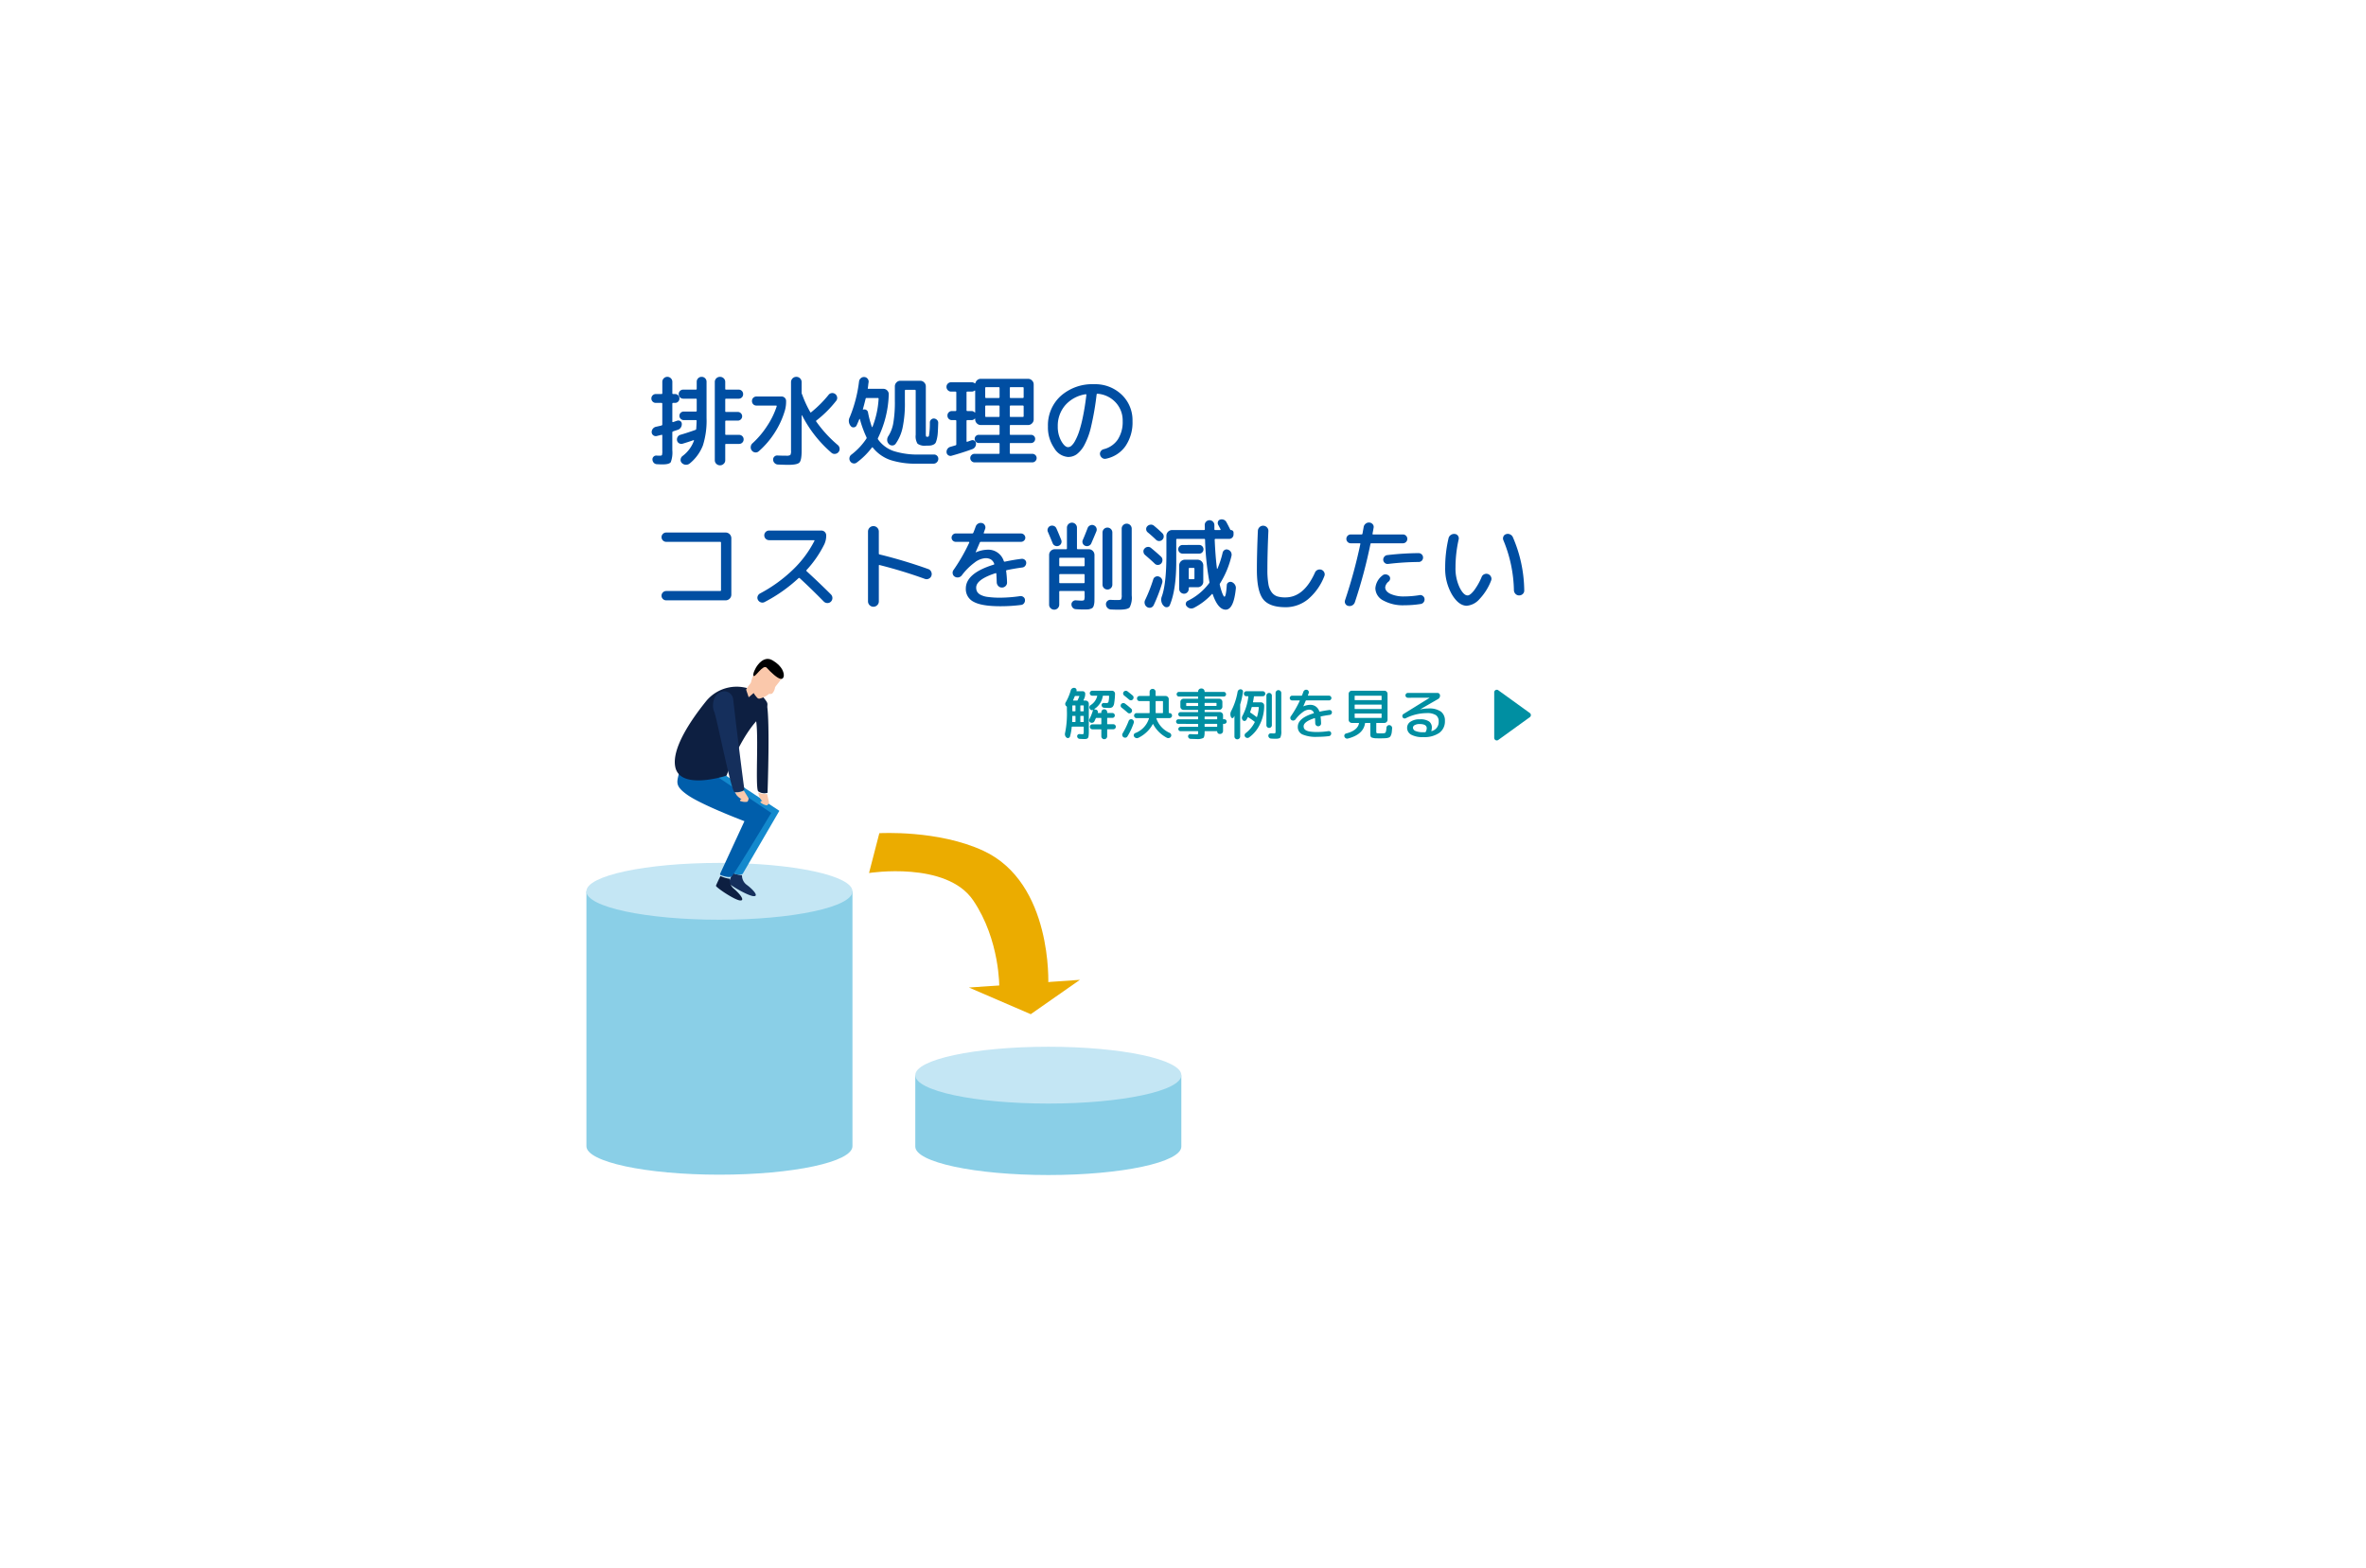 <svg xmlns="http://www.w3.org/2000/svg" xmlns:xlink="http://www.w3.org/1999/xlink" width="553.443" height="366.724" viewBox="0 0 553.443 366.724"><defs><filter id="a" x="459.434" y="189.841" width="67.371" height="67.169" filterUnits="userSpaceOnUse"><feOffset input="SourceAlpha"/><feGaussianBlur stdDeviation="5" result="b"/><feFlood flood-opacity="0.122"/><feComposite operator="in" in2="b"/><feComposite in="SourceGraphic"/></filter><filter id="c" x="387.627" y="168.166" width="105.883" height="102.473" filterUnits="userSpaceOnUse"><feOffset input="SourceAlpha"/><feGaussianBlur stdDeviation="5" result="d"/><feFlood flood-opacity="0.122"/><feComposite operator="in" in2="d"/><feComposite in="SourceGraphic"/></filter><filter id="e" x="490.156" y="220.356" width="63.287" height="62.197" filterUnits="userSpaceOnUse"><feOffset input="SourceAlpha"/><feGaussianBlur stdDeviation="6.5" result="f"/><feFlood flood-opacity="0.122"/><feComposite operator="in" in2="f"/><feComposite in="SourceGraphic"/></filter><filter id="g" x="0" y="0" width="448.275" height="366.724" filterUnits="userSpaceOnUse"><feOffset input="SourceAlpha"/><feGaussianBlur stdDeviation="6.5" result="h"/><feFlood flood-opacity="0.149"/><feComposite operator="in" in2="h"/><feComposite in="SourceGraphic"/></filter></defs><g transform="translate(23955.258 2032.712)"><g transform="translate(-24186.117 -2010.965) rotate(-19)"><g transform="matrix(-0.819, 0.574, -0.574, -0.819, 637.4, 429.99)"><path d="M.535.821a.842.842,0,0,1-.044.356A2.055,2.055,0,0,0,.836,0C.63.493.617.268.415.876.3.932.226.693.258.5.209.632.075.369,0,.7.139,1.127.3,1.152.535.821Z" transform="translate(18.056 5.367)" fill="#fff"/><path d="M.15,0A.349.349,0,0,0,0,.107.623.623,0,0,1,.118.079Z" transform="translate(20.234 5.597)" fill="#fff"/><path d="M.059,0,0,.059A.358.358,0,0,0,.059,0Z" transform="translate(17.277 4.317)" fill="#fff"/><path d="M0,0A.412.412,0,0,1,.1.035.121.121,0,0,0,0,0Z" transform="translate(20.431 5.674)" fill="#fff"/><path d="M0,0A1.887,1.887,0,0,1,0,.426C.049.1.424.085,0,0Z" transform="translate(11.798 0.58)" fill="#fff"/><path d="M.122,0A.265.265,0,0,0,.044,0,.422.422,0,0,0,0,.169C.047.062.082.015.122,0Z" transform="translate(20.309 5.673)" fill="#fff"/><path d="M0,.093A.359.359,0,0,1,.105.042.134.134,0,0,0,.157,0L.094.028A.25.25,0,0,0,0,.093Z" transform="translate(15.499 23.506)" fill="#fff"/><path d="M.06.085,0,0C-.007.034.007.065.06.085Z" transform="translate(0.213 9.827)" fill="#fff"/><path d="M.384.082A.867.867,0,0,0,0,0,.47.47,0,0,0,.043.12Z" transform="translate(14.338 24.459)" fill="#fff"/><path d="M.112.077A.833.833,0,0,0,0,0C.04.025.076.051.112.077Z" transform="translate(0.13 11.083)" fill="#fff"/><path d="M.03.043,0,0C0,.026.012.044.03.043Z" transform="translate(19.069 6.252)" fill="#fff"/><path d="M.026,0A.18.18,0,0,0,0,.065.411.411,0,0,0,.026,0Z" transform="translate(13.179 25.657)" fill="#fff"/><g transform="matrix(-0.59, -0.81, 0.81, -0.59, 122.21, 543.84)" filter="url(#a)"><path d="M26.157,15.451a.851.851,0,0,0,.009-.649c-.083-.242-.231-.507-.351-.8l.219.077c.219-.231.095-.618.188-.88-.224-.058-.2-.2-.513-.084a.7.7,0,0,0,.357-.617.672.672,0,0,0-.09-.268,1.889,1.889,0,0,0-.193-.237,1.493,1.493,0,0,1-.339-.449.563.563,0,0,1,.132-.59c.031.076.251.121.228.058a5.5,5.5,0,0,0-.409-.481c-.326.194-.171.161-.4.384-.229.018-.457-.044-.511-.161.33.112.548-.252.685-.452-.1.068-.226.089-.327.149.463-.567-.684.3-.472-.247l.182-.079c-.165-.078-.455-.054-.486-.213.332-.289.251.022.562-.155-.071-.093-.3-.079-.482-.086s-.317-.028-.2-.235c.152,0,.24.109.39.124.3-.472.163-.424.127-.61v.021L24.4,8.5l-.044.171c-.528.231-.665.173-.77.057s-.184-.277-.578-.137c.75-.241.332-.245.7-.577.023-.167.008-.387.137-.457-.413.16-.044-.463-.629-.209.091-.13-.157-.138.126-.423-.287-.061-.12.255-.265.395-.322.1-.394-.163-.519-.428-.13-.248-.323-.5-.741-.314a1.523,1.523,0,0,0-.7.286,2.452,2.452,0,0,1-.509.278L20.5,7.106a.512.512,0,0,1,.143-.276.865.865,0,0,1,.175-.142c-.122-.294-.311-.317-.568-.217a.629.629,0,0,0,.07-.435c-.185-.017-.28.52-.435.236a2.818,2.818,0,0,1,.347-.568c-.256.084-.532.319-.765.407,0-.285.215-.378.336-.533a.9.9,0,0,0-.83.54l.094.134a.712.712,0,0,1,.125-.4c.272-.305.271.2.245.357-.055.019-.111.048-.166.073-.011.463.122.463.313.36s.439-.3.576-.238c-.087.164-.171.332-.253.5a7.316,7.316,0,0,0-2.1-.308h-.028c.014-.25.033-.5.037-.741.019.049.048.077.091.057l.1-.534-.2.135s0,.01,0,.015a1.683,1.683,0,0,0-.079-.412.825.825,0,0,1-.056-.229l-.034-.208a2.61,2.61,0,0,1-.17.473q.012-.183.038-.368l.082-.03c.009-.345-.047-.036-.146.182.041-.2.067-.335.077-.408a5.344,5.344,0,0,1-.365.761,6.37,6.37,0,0,0,.3-.779,4.956,4.956,0,0,0-.221.508,1.275,1.275,0,0,1-.224.425c.067-.255.188-.487.155-.463a1.356,1.356,0,0,0-.09.106,3.067,3.067,0,0,1,.24-.406c-.153.212-.1,0-.369.342.122-.222.081-.234.068-.279s0-.106.264-.364c-.116.135-.474.3-.545.243.373-.213.345-.28.326-.347l-.007-.027c-.009-.019-.022-.044-.031-.066a.319.319,0,0,1-.025-.145c.009-.1.078-.212.276-.331a.709.709,0,0,1-.772-.148,1,1,0,0,0-.667-.351c.06-.027.182-.08.18-.026-.121-.213-.009-.428-.023-.646-.457.435-.833.31-1.22.494.176-.659.6-.467.92-.974a.643.643,0,0,1-.507.234.428.428,0,0,0-.407.245,1.436,1.436,0,0,1,.177-.756c-.491.626-.25-.018-.678.293-.056-.5.327-.677-.105-.662a.308.308,0,0,1,.188-.3.714.714,0,0,1,.213-.069c-.328-.216-.452.416-.692.674-.454-.052.038-.482.046-.826-.328,0-.755.425-.922.322.026-.1,0-.146.095-.241A.683.683,0,0,1,12.466,1a.881.881,0,0,0-.323-.036.6.6,0,0,0-.345.2.553.553,0,0,1,0-.154,3.942,3.942,0,0,1-.177.806c-.143-.029-.345.3-.3-.1.081.034.127-.118.2-.225l-.188.126c0-.586.249-.135.356-.539-.358.082-.788.5-.981.291.034-.557.576-.079.348-.623l.329.28c-.1-.908.222.106.156-.857-.506-.264-.638.155-1.142-.061-.146.292-.008.456-.149.749-.365.242-.473-.1-.587-.428S9.438-.206,9.169.178c-.136.375-.14,1.074-.524.725q.034-.314.075-.63c-.257-.02-.3.221-.354.408s-.1.332-.381.163c.048-.256.35-.262.265-.325-.408-.437-.185.386-.426.424L7.669.409a2.874,2.874,0,0,0-.741.478,6.6,6.6,0,0,1-.7.558c-.033-.163,0-.36-.192-.469a2.492,2.492,0,0,1-.484.324,3.55,3.55,0,0,1-.559.2c-.381.124-.819.176-1.211.279q.026.278.064.548c-.053.034-.229-.1-.23-.212-.342.032.177.246.188.473-.1.121-.333-.073-.35-.253a3.823,3.823,0,0,1-.336,1.027.978.978,0,0,1-.743.606L2.322,3.8c-.2.1-.074.344.036.553s.2.387-.082.411l-.035-.1A3.554,3.554,0,0,0,1.57,5.743a1.741,1.741,0,0,1-.84.909c.3.166.171.342.08.53s-.15.379.313.506c-.288.178-.448.241-.609.328A1.348,1.348,0,0,0,0,8.571c-.056.194.58.337.669.561l-.5-.015q.255.171.511.324c-.2.052-.4.108-.6.168l.134.219a.409.409,0,0,1,.365-.179c.115.163.036.361-.1.536a.921.921,0,0,1-.455.341,8.4,8.4,0,0,0,.542.745.435.435,0,0,1-.328-.11c.288.239-.57.132-.076.417.1-.078.3-.036.4-.05a.777.777,0,0,0,.1.995l-.349.049a2.559,2.559,0,0,0,.41.9c.092.146.2.287.294.43l.073.108c.021.029.059.088.061.087.024.028.025.026.033.04.13-.1.652-.39.749-.337q-.234.123-.474.234c.326-.092.146-.14.569-.216,0,.115-.551.249-.723.3a1.642,1.642,0,0,1,.212-.008c-.155.049-.246.062-.443.124.165-.045.047.013-.054.044s-.181.041.14.009l-.173.023c.005.01.032.017.06.024.046.021.132.058.124.106a1.632,1.632,0,0,1,.663.292.778.778,0,0,1-.176.036.115.115,0,0,0-.024,0L1.6,14.8l-.073.057c-.05.038-.1.079-.143.12a1.264,1.264,0,0,0-.416.615c.1.406.334.218.548.444-.407-.1-.5.391-.722.064a3.249,3.249,0,0,0-.049.718,3.1,3.1,0,0,0,.209.843c.175-.067.258-.144.395-.087.058.13-.194.276-.393.248l-.04-.038c.282.423.005.864-.229,1.369a2.142,2.142,0,0,0-.2.73.549.549,0,0,0,.358.528l-.051-.026c.1.1.205.19.308.279l.331.251c.041.323-.361-.075-.521.238a1.127,1.127,0,0,1,.634.79.844.844,0,0,0,.508.7.708.708,0,0,0-.143.7,1.224,1.224,0,0,0,.418.524,5.738,5.738,0,0,1,.539.454.821.821,0,0,1,.27.607l.159-.246c.311-.1.052.265.118.4.124-.188.012-.318.2-.375A10.37,10.37,0,0,1,5.463,25.95a7.027,7.027,0,0,0,2.12,1.177c.289.085.411-.282.529-.576s.231-.505.555-.145q-.1.265-.213.528a4.717,4.717,0,0,1,1.7-.391,2.373,2.373,0,0,0,1.538-.644c-.016.138.037.29-.065.325a.371.371,0,0,0,.527-.079.522.522,0,0,0,.142-.519c.166-.036.159.244.327.345.157.049.233-.135.3-.29s.124-.282.275-.151c.033.028.026.08.012.126.117-.2.572-.311.233-.576.461-.058.494-.609.9-.62-.089-.256.076-.32.206-.408s.234-.177,0-.442c.259.264.489.236.637.078a.655.655,0,0,0,.156-.3.647.647,0,0,0-.1-.222c.15.172.223.085.429.324a.131.131,0,0,0,.014-.076c0-.029-.026-.05-.05-.089A3.25,3.25,0,0,0,15.368,23c.326.3.214.145.161-.054-.059-.182-.084-.394.2.227l-.035-.142c-.044-.352.162-.514.442-.619-.064.361-.118.369-.169.379s-.1.025-.059.43a1.438,1.438,0,0,1,.218-.519,1.17,1.17,0,0,1,.895-.074c.166.116-.126.307-.2.426a3.2,3.2,0,0,1,1.027-.078,1.455,1.455,0,0,0,.933-.256.316.316,0,0,1-.11.211c.119-.031.3.068.241-.257l-.105.106a.867.867,0,0,1,.075-.737,1.747,1.747,0,0,0,.21-.586c-.028.975.587.145.523,1.383a.512.512,0,0,0,.065-.471c.124.036.194.153.132.43.386-.285.142-.589.51-.677.046.155-.01.234,0,.427.111-.347.178-.721.521-.7.017.1.1.2.005.234a.841.841,0,0,0,.311-.272c.081-.122.148-.258.217-.383a.737.737,0,0,1,.6-.474c.208.694.287.1.639.592.063-.112.129-.216.184-.331-.091-.054-.183-.113-.274-.172.246-.152.169-.658.478-.638L23,20.729a4.424,4.424,0,0,0,.336-.418c-.123.007-.243.015-.37.011.014-.409-.5-.572-.142-.666-.009.091.187-.159.536.006,0,0,0,0,0,0-.033-.225-.1-.461.138-.5.177.094.465.487.582.55a.431.431,0,0,1,.019-.51.444.444,0,0,0-.026-.539,1.312,1.312,0,0,0,.381.342l-.262-.337c.178-.019.242,0,.436.168.288-.264-.694-.348-.169-.515.009.047.072.069.081.163a.931.931,0,0,0,.3-.572c.063-.207.083-.42.267-.556.606.15-.024.395.5.5a2.6,2.6,0,0,0,.024-1.025,2.749,2.749,0,0,1-.017-.49.885.885,0,0,1,.1-.429L25.619,16c-.407-.15-.28-.215-.089-.3s.443-.2.261-.384A.808.808,0,0,0,26.157,15.451Zm-4.45-8.178c-.041.122-.086.243-.129.363-.064-.038-.128-.075-.194-.111A.909.909,0,0,1,21.706,7.273Zm-1.409-.7A1.113,1.113,0,0,1,20.209,7c-.086-.03-.171-.059-.258-.085C20.063,6.794,20.177,6.682,20.3,6.571ZM6.421,1.5c-.03.018-.071.042-.14.089l0-.009Zm-.475.259c.085.134.13.293.069.313-.012-.111-.187-.129-.335-.2A1.258,1.258,0,0,0,5.946,1.757ZM24.882,12.041c-.016-.061-.034-.122-.052-.183a.473.473,0,0,1,.418.079A3.712,3.712,0,0,1,24.882,12.041Z" transform="matrix(-0.59, 0.81, -0.81, -0.59, 511.81, 220.79)" fill="#fff"/></g><path d="M0,.064l.115,0L.017,0Z" transform="translate(0.056 9.049)" fill="#fff"/><path d="M.085,0A.355.355,0,0,0,0,.094.263.263,0,0,0,.085,0Z" transform="translate(25.171 10.21)" fill="#fff"/><path d="M.011.274.009,0A.87.87,0,0,0,.011.274Z" transform="translate(24.455 8.679)" fill="#fff"/><path d="M.155,0A1.531,1.531,0,0,0,0,.121a.011.011,0,0,1,0,0Z" transform="translate(23.709 7.897)" fill="#fff"/><path d="M.1,0A.1.1,0,0,0,.054.023C-.055.118.022.079.1,0Z" transform="translate(18.567 22.932)" fill="#fff"/><path d="M.019.275C.115.235.179.189,0,0A1.039,1.039,0,0,1,.019.275Z" transform="translate(23.357 19.663)" fill="#fff"/><path d="M.014.006.008,0C.007.005,0,.007,0,.011Z" transform="translate(15.655 23.495)" fill="#fff"/><path d="M0,.166A.171.171,0,0,0,.2,0C.115.032.015.06,0,.166Z" transform="translate(23.181 19.939)" fill="#fff"/><path d="M.019,0A.269.269,0,0,1,0,.071L.075.028Z" transform="translate(19.245 5.276)" fill="#fff"/><path d="M.074,0,0,.043A.056.056,0,0,0,.074,0Z" transform="translate(19.171 5.348)" fill="#fff"/><path d="M0,.1.153.007C.106,0,.049-.024,0,.1Z" transform="translate(19.018 5.384)" fill="#fff"/><path d="M0,.149.076,0A.675.675,0,0,0,0,.149Z" transform="translate(20.827 5.788)" fill="#fff"/><path d="M.394.409C.309.32.26-.036.062,0L0,.121C.168-.08.191.612.394.409Z" transform="translate(20.903 5.667)" fill="#fff"/><path d="M0,.267C.1.262.209.259.309.249L.006,0A2.216,2.216,0,0,1,0,.267Z" transform="translate(25.144 17.764)" fill="#fff"/></g><g transform="matrix(-0.995, 0.105, -0.105, -0.995, 602.812, 428.377)"><g transform="matrix(-0.91, -0.42, 0.42, -0.91, 336.31, 411.19)" filter="url(#c)"><path d="M58.677,24.934c-.671-.1-.894.3-1.562.217-.73-.553-.156-1,.4-1.483.557-.462,1.048-.921.1-1.168-.41.013-.953.148-1.343.158s-.621-.1-.472-.612q.629-.194,1.268-.366c-.422-1.032-1.882.4-1.717-.959.523-.127.8.457.843.24.462-1.163-.881-.041-1.184-.456l.856-.763c-.847-.852-2.3-1.2-3.336-1.762.262-.224.661-.359.652-.817a6.412,6.412,0,0,1-2.1-1.357c-.323-.29-.64-.6-.964-.913-.159-.161-.322-.317-.486-.468l-.245-.23-.031-.03a6.707,6.707,0,0,1-.464.769,1.928,1.928,0,0,1,.282-.574c.1-.357-.313.551-.575.876-.141.034.21-.52.413-.767a3.171,3.171,0,0,1-1.371.865c-.15-.087-.106-.415.285-.808q.135-.055.269-.118c.165-.209-.3.022-.715.149s-.788.175-.4-.152l.177-.01c.064-.186.041-.369-.116-.857-.137-.413-.314-.809-.467-1.2a5.051,5.051,0,0,1-.346-1.18,2.7,2.7,0,0,1,.1-1.3c-.686.252-.73-.207-.906-.589s-.387-.727-1.21-.178c.123-.681.265-1.031.337-1.387a2.73,2.73,0,0,0-.175-1.524c-.213-.358-1.3.46-1.763.3l.695-.767q-.608.176-1.187.38c.191-.389.367-.773.537-1.162l-.524-.07a.832.832,0,0,1-.2.807c-.412-.023-.615-.406-.7-.854a1.956,1.956,0,0,1,.068-1.166,17.6,17.6,0,0,0-1.872-.1.9.9,0,0,1,.581-.381c-.707.126.548-1.082-.538-.656-.006.259-.331.524-.439.7a1.181,1.181,0,0,0-.587-.861,2.312,2.312,0,0,0-1.1-.262l.372-.622C36.661.821,35.134,1,33.757.784c.458.413.136,1.613-.242,1.669l-.018-1.1c-.329.647.348.445-.253,1.221-.457-.164-.213-1.265.131-1.593l-.661.327c-.012-.329.148-.489.223-.9-.162.328-.414.034-.705-.2s-.614-.377-.809.214L31.386.095A12.267,12.267,0,0,0,28.165.8c.148.933-.326.82-.47,1.634-.417-.067-.892-.224-1.38-.276a2.471,2.471,0,0,0-1.456.15c-.455.712.121.82.069,1.455-.38-.773-1.241-.3-1.043-1.063a5.486,5.486,0,0,0-1.137.831,6.235,6.235,0,0,0-1,1.4c.329.2.557.234.648.523-.124.252-.672.038-.891-.317l0-.112c-.27.989-1.338,1.062-2.4,1.33-1.049.248-2.064.69-1.756,1.774l-.026-.114a7.892,7.892,0,0,0-.017.818,3.379,3.379,0,0,1,.255.461c-.112.041-.213-.1-.355-.269a2.389,2.389,0,0,0-.552-.494c.394.5.345.706.257.751s-.234-.025-.23.155a.587.587,0,0,0,0,.27c-.721-1.325-.663-1.274-.757-1.12.2.138-1.165.474-1.9-.22l.163.58c-.266.631-.477-.28-.773-.362.123.448.474.46.312.818a23.576,23.576,0,0,1-4.4,1.178,13.78,13.78,0,0,0-4.622,1.757c-.516.342-.069,1.037.236,1.6.3.577.5,1.016-.489,1.062-.2-.34-.388-.676-.573-1.024A6.178,6.178,0,0,1,3.245,15.7c-.269.516-.57,1.006-.886,1.489a9.251,9.251,0,0,0-.741,1.551,3.513,3.513,0,0,0-.132,1.718c-.209-.2-.526-.3-.461-.511a.76.76,0,0,0-.515.952,1.033,1.033,0,0,0,.672.87c-.134.316-.6-.044-.963.1-.277.194-.076.545.094.84s.328.549-.084.634c-.089.02-.169-.059-.229-.142.19.429-.2,1.321.664,1.09a1.389,1.389,0,0,0-.03,1.171,1.218,1.218,0,0,1-.043,1.056c.541.162.456.509.425.83s.025.6.752.515c-.752.115-.977.53-.9.968a1.329,1.329,0,0,0,.894.978c-.491-.023-.308.58-.973.6a.892.892,0,0,0,1.386.581c-.615.849-.054,1.244.455,1.505.5.285.893.49.1,1.382a38.527,38.527,0,0,0,4.51,2.452.733.733,0,0,1-1.19.1c-.333-.245-.661-.48-1.2.1a5.3,5.3,0,0,0,1.143.308c.374.052.735.068,1.065.105a4.612,4.612,0,0,1,.932.178,2.188,2.188,0,0,1,.8.515c.21.362-.513.46-.769.609a3.733,3.733,0,0,1,1.069.329c.33.132.638.295.945.448a2.772,2.772,0,0,0,2,.3.668.668,0,0,1-.383.31c.258.03.509.391.667-.278l-.284.107a1.764,1.764,0,0,1,.732-1.328,3.612,3.612,0,0,0,.852-.957c-.4.918-.169,1.1.044,1.345.116.21.107.465-.294,1.662A4.016,4.016,0,0,0,13.7,39.3c.059.146-.022.405-.24.9.342-.322.558-1.035.872-.989-.165.314-.287.43-.487.8.394-.6.979-1.205,1.1-.939-.15.188-.3.433-.366.428a6.213,6.213,0,0,0,1.084-.669c.349-.128.689-.043.438.589-1.284.809-.384.528-1.484,1.3a1.958,1.958,0,0,1,.372,0q.265-.2.525-.418c.022.227.927.1.631.538A3.293,3.293,0,0,0,15.6,40.8c.054.054.124.144.187.218.079.118.18.3.271.445l.132-.356a1.02,1.02,0,0,1,.151-.31c.757.245,1.485-.547,1.363.182-.165-.082.149.467-.425,1,0,0,0,0,0,0,.471.091.951.144.834.615-.316.267-1.283.532-1.494.708,1.04-.216.9,1.016,2.011.724a2.786,2.786,0,0,0-.937.483l.833-.258c-.106.355-.181.454-.647.709.315.714,1.184-1.077,1.127.024-.1-.016-.18.085-.37.041a1.631,1.631,0,0,0,.85.981,1.659,1.659,0,0,1,.852.9c-.733,1.071-.722-.324-1.3.613a5.647,5.647,0,0,0,1.929.749,3.043,3.043,0,0,1,1.7.754l-.1-.229c.57-.692.608-.41.648.012s.087.987.541.772c-.184.044-.648.762-.516.611.589.641,1.709.406,2.986.258l-.29.38c.3.577,1.114.585,1.557.931.253-.4.515-.279.488-.958.474,1.409,1.36,1.222,2.091.845.76-.322,1.363-.833,2.116.244-.164.009-.381.41-.246.406a10.909,10.909,0,0,0,1.164-.526c-.186-.759-.213-.448-.508-1.021.1-.474.346-.863.6-.894-.4.565.169,1.235.478,1.631-.076-.23-.043-.5-.1-.734.825,1.24-.188-1.553.732-.8l.05.406c.242-.276.364-.825.676-.819.374.819-.172.5-.005,1.209.455-.184.328-1.89.986-1.162-.091.294-.348.383-.454.679.752.862.737.584,1.122.632l-.041-.011c.313.064.617.085.937.123l-.3-.177c-.179-1.2.017-1.4.3-1.538s.621-.226.56-1.058c.083,1.605.3.79.764,1.7.321.153.76.245.829.541-.1-.9.942.185.726-1.136.209.252.363-.217.779.5.269-.529-.441-.378-.646-.744-.024-.685.529-.671,1.1-.795.566-.106,1.157-.354.983-1.287a2.92,2.92,0,0,0-.226-1.525,5.325,5.325,0,0,1-.327-1.149c.043-.058.085-.117.127-.176a1.082,1.082,0,0,1,.49.423,1.723,1.723,0,0,1,.2.411c.657-.076.793-.435.7-.993a1.324,1.324,0,0,0,.835.353c.114-.358-.909-.807-.265-.963a5.715,5.715,0,0,1,.969.958c-.034-.535-.387-1.195-.47-1.7.567.139.666.606.924.921a5.521,5.521,0,0,0-.009-.722c.182-.266.362-.532.522-.8l.064.12c.031.084.062.169.088.253.008-.015.015-.032.022-.049l.149.277a.6.6,0,0,1-.12-.065l.05.167.078-.088.048.09c-.226.055-.452.107-.681.151.491.657.669-.015.849-.49a1.354,1.354,0,0,0,.509.748,16.729,16.729,0,0,0,.418-1.641c.263.562-.036,1.27.6,1.444.162-.773-.713-1.217-.278-1.824.558.566.664,1.145.88.422a.863.863,0,0,1,.081.86c.23-.586.962-.592.8-1.438.75.64,1.061-.816,1.753.492a2.947,2.947,0,0,1,.282-1.612c.439,1.857,1.188-.705,2.207.861a1.5,1.5,0,0,1,.271-1.651,2.289,2.289,0,0,0,.653-1.475c.069.121.194.36.079.367.435-.3.888-.13,1.344-.223a2.511,2.511,0,0,1-.824-1.236,4.947,4.947,0,0,0-.464-1.175A1.608,1.608,0,0,1,56.195,36a2.335,2.335,0,0,0,1.017.947c-.905-.557-.319-1.513-1.209-1.759a2.956,2.956,0,0,1,1.6.1c-1.441-.8-.037-.536-.8-1.307.992-.317,1.5.41,1.3-.5a.61.61,0,0,1,.682.267,1.5,1.5,0,0,1,.22.423c.327-.8-1.007-.773-1.62-1.165-.07-.965.993-.133,1.7-.274a2.682,2.682,0,0,0-.611-1c-.266-.309-.5-.57-.436-.774.207,0,.295-.067.529.075-.432-.391-.362-.823-.381-1.288a1.242,1.242,0,0,0-.68-1.278,1.1,1.1,0,0,1,.306-.089,7.852,7.852,0,0,1-1.7.1c-.027-.3-.793-.5.014-.651-.02.179.307.181.562.261l-.359-.3c1.156-.356.414.416,1.275.4-.369-.685-1.447-1.278-1.171-1.785,1.113-.3.521,1.1,1.445.295q-.168.433-.343.84c1.736-.763-.085.522,1.786-.208C59.509,26.112,58.61,26.112,58.677,24.934Zm-6.332-6.725.3.176c-.063-.036-.152-.084-.311-.162ZM51.2,17.415a3.7,3.7,0,0,0,.474.372c-.152.293-.39.534-.487.444C51.374,18.1,51.233,17.753,51.2,17.415ZM30.491,50.631a7.785,7.785,0,0,1,.023-.795c.125.006.25.012.376.014A.974.974,0,0,1,30.491,50.631Zm10.186-4.669c.106-.1.214-.207.317-.314a1.913,1.913,0,0,1,.351.772C41.119,46.271,40.9,46.116,40.678,45.962Zm1.894-2.322c.1-.15.192-.3.283-.453.184.278.367.556.534.847A2.36,2.36,0,0,1,42.571,43.64Zm1.927-1.1c-.017-.118-.045-.239-.069-.357-.932-.25-.979.012-.851.436s.4,1,.206,1.235c-.291-.254-.587-.5-.884-.746a13.692,13.692,0,0,0,1.536-3.916l.054,0c0,.538-.023,1.076-.005,1.592-.1-.047-.191-.1-.272-.133.08.076.175.161.278.249,0,.1.007.206.016.306a3.877,3.877,0,0,0,.1.592l-.023.008c.009,0,.015,0,.025,0a2.329,2.329,0,0,0,.406.875A2.294,2.294,0,0,1,44.5,42.54Z" transform="translate(478.51 230.56) rotate(155)" fill="#fff"/></g><path d="M.143.345A.687.687,0,0,0,0,0,1.235,1.235,0,0,1,0,.244Z" transform="translate(45.216 44.344)" fill="#fff"/><path d="M.084.145C.055.085.028.051,0,0,.016.1.04.164.084.145Z" transform="translate(51.496 41.468)" fill="#fff"/><path d="M.109,0A.806.806,0,0,1,0,.189.239.239,0,0,0,.109,0Z" transform="translate(45.074 44.744)" fill="#fff"/><path d="M.844,0A3.671,3.671,0,0,1,0,.246C.67.156.921.924.844,0Z" transform="translate(57.889 28.134)" fill="#fff"/><path d="M.28.324A.6.6,0,0,0,.314.168.883.883,0,0,0,0,0C.192.144.275.239.28.324Z" transform="translate(44.903 44.42)" fill="#fff"/><path d="M.13.842,0,0A2.3,2.3,0,0,0,.13.842Z" transform="translate(0.698 29.478)" fill="#fff"/><path d="M0,.035.21.054C.169,0,.1-.022,0,.035Z" transform="translate(42.094 4.806)" fill="#fff"/><path d="M0,.608A1.738,1.738,0,0,0,.594.072,1.054,1.054,0,0,0,.341,0Z" transform="translate(0.071 26.451)" fill="#fff"/><path d="M.027.044,0,.069.029.1C.046.064.065.033.082,0Z" transform="translate(49.401 14.067)" fill="#fff"/><path d="M.074.115A.359.359,0,0,0,0,0,1.274,1.274,0,0,0,.074.115Z" transform="translate(0 23.09)" fill="#fff"/><path d="M0,.039.1,0C.046,0,.005,0,0,.039Z" transform="translate(44.555 41.798)" fill="#fff"/><path d="M0,.082A1.57,1.57,0,0,0,.285,0C.189.032.094.056,0,.082Z" transform="translate(40.174 3.082)" fill="#fff"/><path d="M.16,0,0,.176.236.111Z" transform="translate(43.479 5.536)" fill="#fff"/><path d="M0,0A.548.548,0,0,0,.131.225.787.787,0,0,0,0,0Z" transform="translate(33.736 51.485)" fill="#fff"/><path d="M0,0C.179.064.349.1.529.145A2.158,2.158,0,0,0,0,0Z" transform="translate(36.742 50.894)" fill="#fff"/><path d="M.164.379A3.234,3.234,0,0,0,.008,0S0,0,0,0Z" transform="translate(38.948 49.925)" fill="#fff"/><path d="M.263,0A.2.2,0,0,0,.151.013C-.14.111.042.095.263,0Z" transform="translate(11.454 39.625)" fill="#fff"/><path d="M.544.161A2.068,2.068,0,0,1,0,0C0,.211.046.362.544.161Z" transform="translate(16.802 41.821)" fill="#fff"/><path d="M.014.093l.016,0C.017.059.011.031,0,0Z" transform="translate(0.828 30.32)" fill="#fff"/><path d="M.048,0A.332.332,0,0,0,.21.489C.208.316.238.105.048,0Z" transform="translate(16.592 41.332)" fill="#fff"/><path d="M.069.164.018,0A.111.111,0,0,0,.069.164Z" transform="translate(46.322 42.413)" fill="#fff"/><path d="M.26.225A1.4,1.4,0,0,0,0,0Z" transform="translate(44.491 45.397)" fill="#fff"/><path d="M.047.626C.258.5.989.582,1.017.181L.811,0C1.127.428-.27.115.047.626Z" transform="translate(43.939 45.622)" fill="#fff"/><path d="M.185,0,0,.6.692.193Z" transform="translate(18.928 46.504)" fill="#fff"/></g><g transform="matrix(-0.995, 0.105, -0.105, -0.995, 646.651, 474.242)"><g transform="matrix(-0.91, -0.42, 0.42, -0.91, 375.12, 461.38)" filter="url(#e)"><path d="M18.781,7.981c-.215-.031-.286.1-.5.07-.234-.177-.05-.321.128-.475s.335-.295.033-.374c-.131,0-.3.047-.43.051s-.2-.032-.151-.2q.2-.062.406-.117c-.135-.33-.6.127-.549-.307.167-.041.256.146.27.077.148-.372-.282-.013-.379-.146l.274-.244a4.49,4.49,0,0,0-1.068-.564c.084-.072.212-.115.209-.262a2.052,2.052,0,0,1-.674-.434c-.1-.093-.2-.193-.309-.292-.051-.051-.1-.1-.156-.15l-.078-.074-.01-.01a2.148,2.148,0,0,1-.149.246.618.618,0,0,1,.09-.184c.032-.114-.1.176-.184.28-.045.011.067-.166.132-.246a1.015,1.015,0,0,1-.439.277c-.048-.028-.034-.133.091-.259l.086-.038c.053-.067-.1.007-.229.048s-.252.056-.127-.049l.057,0c.02-.06.013-.118-.037-.274-.044-.132-.1-.259-.15-.384a1.617,1.617,0,0,1-.111-.378.864.864,0,0,1,.031-.417c-.22.081-.234-.066-.29-.188s-.124-.233-.387-.057c.039-.218.085-.33.108-.444a.874.874,0,0,0-.056-.488c-.068-.115-.416.147-.564.1l.222-.246q-.194.056-.38.122c.061-.125.117-.248.172-.372l-.168-.022a.266.266,0,0,1-.065.258c-.132-.007-.2-.13-.225-.274a.627.627,0,0,1,.022-.373,5.643,5.643,0,0,0-.6-.032.287.287,0,0,1,.186-.122c-.226.04.175-.346-.172-.21,0,.083-.106.168-.141.225a.378.378,0,0,0-.188-.276.74.74,0,0,0-.351-.084l.119-.2A3.961,3.961,0,0,0,10.8.251c.146.132.044.516-.077.534L10.722.432c-.105.207.111.142-.081.391-.146-.053-.068-.405.042-.51l-.212.1c0-.105.047-.157.071-.288-.052.105-.133.011-.226-.063s-.2-.121-.259.068l-.012-.1A3.928,3.928,0,0,0,9.015.257c.047.3-.1.263-.15.523C8.731.759,8.579.709,8.423.692A.791.791,0,0,0,7.957.74C7.811.968,8,1,7.979,1.206c-.121-.247-.4-.095-.334-.34a1.76,1.76,0,0,0-.364.266,2,2,0,0,0-.32.447c.105.063.178.075.208.168-.04.081-.215.012-.285-.1V1.609c-.086.317-.428.34-.77.426s-.661.221-.562.568l-.008-.037a2.527,2.527,0,0,0-.006.262,1.088,1.088,0,0,1,.082.147c-.036.013-.068-.033-.114-.086a.766.766,0,0,0-.177-.158c.126.158.11.226.082.24s-.075-.008-.074.049a.188.188,0,0,0,0,.086C5.11,2.683,5.129,2.7,5.1,2.748c.063.044-.373.152-.607-.071l.052.186c-.085.2-.153-.09-.247-.116.039.143.152.147.1.262a7.546,7.546,0,0,1-1.409.377,4.411,4.411,0,0,0-1.479.563c-.165.109-.022.332.075.512s.161.325-.156.34c-.065-.109-.124-.216-.183-.328a1.978,1.978,0,0,1-.205.553c-.086.165-.183.322-.284.477A2.965,2.965,0,0,0,.518,6a1.125,1.125,0,0,0-.042.55c-.067-.063-.168-.1-.148-.164a.243.243,0,0,0-.165.3.33.33,0,0,0,.215.278C.335,7.069.187,6.954.07,7c-.089.062-.024.174.03.269s.105.176-.027.2C.045,7.479.019,7.454,0,7.427c.061.137-.064.423.213.349a.445.445,0,0,0-.01.375.39.39,0,0,1-.014.338c.173.052.146.163.136.266s.008.191.241.165c-.241.037-.313.17-.29.31a.425.425,0,0,0,.286.313c-.157-.007-.1.186-.312.191a.285.285,0,0,0,.443.186c-.2.272-.017.4.146.482s.286.157.031.442a12.331,12.331,0,0,0,1.444.785.235.235,0,0,1-.381.031c-.107-.078-.212-.154-.384.033a1.694,1.694,0,0,0,.366.1c.12.016.235.022.341.034a1.478,1.478,0,0,1,.3.057.7.7,0,0,1,.257.165c.067.116-.164.147-.246.2a1.194,1.194,0,0,1,.342.105c.106.042.2.094.3.143a.887.887,0,0,0,.639.1.214.214,0,0,1-.123.1c.082.009.163.125.214-.089l-.091.034a.564.564,0,0,1,.234-.425c.124-.122.248-.226.273-.306-.128.294-.054.353.014.431.037.067.034.149-.094.532a1.284,1.284,0,0,0,.108-.28c.019.047-.007.13-.077.288.109-.1.179-.331.279-.317-.053.1-.092.138-.156.255.126-.192.313-.386.353-.3-.048.06-.095.139-.117.137a1.992,1.992,0,0,0,.347-.214c.112-.041.221-.014.14.188-.411.259-.123.169-.475.416a.627.627,0,0,1,.119,0c.056-.042.113-.087.168-.134.007.073.3.031.2.172a1.053,1.053,0,0,0-.175-.012c.017.017.04.046.06.07s.058.1.087.142l.042-.114a.326.326,0,0,1,.048-.1c.242.078.475-.175.436.058-.053-.026.048.149-.136.32h0c.151.029.3.046.267.2-.1.086-.411.17-.478.227.333-.069.287.325.644.232a.893.893,0,0,0-.3.155l.267-.082c-.034.114-.058.145-.207.227.1.228.379-.345.361.008-.031-.005-.058.027-.118.013a.522.522,0,0,0,.272.314.531.531,0,0,1,.273.287c-.235.343-.231-.1-.417.2a1.807,1.807,0,0,0,.617.24.974.974,0,0,1,.543.241l-.033-.073c.183-.222.195-.131.207,0s.028.316.173.247c-.059.014-.208.244-.165.2.189.205.547.13.956.082l-.093.122c.095.185.357.187.5.3.081-.127.165-.089.156-.307.152.451.435.391.669.27.243-.1.436-.266.677.078-.052,0-.122.131-.079.13a3.489,3.489,0,0,0,.372-.168c-.06-.243-.068-.143-.163-.327.031-.152.111-.276.193-.286-.129.181.054.4.153.522-.024-.074-.014-.159-.032-.235.264.4-.06-.5.234-.257l.016.13c.077-.088.117-.264.216-.262.12.262-.055.161,0,.387.146-.059.105-.6.316-.372-.029.094-.111.122-.145.217.241.276.236.187.359.2l-.013,0c.1.02.2.027.3.039l-.1-.057c-.057-.384.005-.45.1-.492s.2-.072.179-.339c.027.514.1.253.244.543.1.049.243.078.265.173-.032-.289.3.059.232-.364.067.081.116-.069.249.159.086-.169-.141-.121-.207-.238-.008-.219.169-.215.351-.254s.37-.113.315-.412a.935.935,0,0,0-.072-.488,1.7,1.7,0,0,1-.1-.368l.041-.056a.346.346,0,0,1,.157.135.552.552,0,0,1,.063.132c.21-.024.254-.139.223-.318a.424.424,0,0,0,.267.113c.036-.114-.291-.258-.085-.308a1.834,1.834,0,0,1,.31.306c-.011-.171-.124-.382-.15-.544.182.044.213.194.3.295a1.768,1.768,0,0,0,0-.231c.058-.085.116-.17.167-.258l.02.038c.01.027.02.054.028.081l.007-.016.048.089a.191.191,0,0,1-.039-.021l.016.053.025-.028.015.029c-.072.018-.145.034-.218.048.157.21.214,0,.272-.157a.433.433,0,0,0,.163.239,5.372,5.372,0,0,0,.134-.525c.084.18-.012.406.19.462.052-.247-.228-.39-.089-.584.179.181.212.367.282.135a.276.276,0,0,1,.026.275c.074-.188.308-.19.257-.46.24.2.339-.261.561.157a.943.943,0,0,1,.09-.516c.14.594.38-.226.706.276a.48.48,0,0,1,.087-.528.733.733,0,0,0,.209-.472c.022.039.062.115.025.117.139-.1.284-.042.43-.071a.8.8,0,0,1-.264-.4,1.583,1.583,0,0,0-.148-.376.514.514,0,0,1,.392.218.747.747,0,0,0,.325.3c-.29-.178-.1-.484-.387-.563a.946.946,0,0,1,.511.031c-.461-.257-.012-.172-.257-.418.318-.1.479.131.417-.159a.2.2,0,0,1,.218.085.481.481,0,0,1,.07.135c.1-.255-.322-.248-.519-.373-.022-.309.318-.042.543-.088a.857.857,0,0,0-.2-.321c-.085-.1-.159-.183-.14-.248.066,0,.094-.021.169.024-.138-.125-.116-.263-.122-.412a.4.4,0,0,0-.218-.409.352.352,0,0,1,.1-.028,2.513,2.513,0,0,1-.544.033c-.009-.1-.254-.161,0-.208-.006.057.1.058.18.084l-.115-.1c.37-.114.133.133.408.127-.118-.219-.463-.409-.375-.571.356-.095.167.352.462.094q-.054.138-.11.269c.556-.244-.027.167.572-.067C19.047,8.358,18.76,8.358,18.781,7.981ZM16.754,5.828l.1.056c-.02-.011-.049-.027-.1-.052Zm-.365-.254a1.181,1.181,0,0,0,.152.119c-.049.094-.125.171-.156.142C16.443,5.793,16.4,5.682,16.389,5.574ZM9.76,16.206a2.5,2.5,0,0,1,.007-.254l.12,0A.312.312,0,0,1,9.76,16.206Zm3.26-1.494c.034-.033.069-.066.1-.1a.613.613,0,0,1,.112.247C13.161,14.81,13.091,14.76,13.02,14.711Zm.606-.743c.031-.048.062-.1.091-.145.059.089.117.178.171.271A.756.756,0,0,1,13.626,13.968Zm.617-.352c-.005-.038-.014-.077-.022-.114-.3-.08-.313,0-.273.139s.128.319.066.4c-.093-.081-.188-.16-.283-.239a4.383,4.383,0,0,0,.492-1.253l.017,0c0,.172-.007.344,0,.509-.031-.015-.061-.031-.087-.043.026.024.056.052.089.08,0,.033,0,.066.005.1a1.241,1.241,0,0,0,.031.189l-.007,0h.008a.747.747,0,0,0,.13.28A.733.733,0,0,1,14.243,13.616Z" transform="translate(533.94 255.03) rotate(155)" fill="#fff"/></g><path d="M.051.123A.246.246,0,0,0,0,0,.45.45,0,0,1,0,.087Z" transform="translate(16.166 15.854)" fill="#fff"/><path d="M.03.052C.02.03.01.018,0,0,.006.036.014.059.03.052Z" transform="translate(18.411 14.826)" fill="#fff"/><path d="M.039,0A.285.285,0,0,1,0,.068.085.085,0,0,0,.039,0Z" transform="translate(16.115 15.997)" fill="#fff"/><path d="M.3,0A1.312,1.312,0,0,1,0,.088C.239.056.329.33.3,0Z" transform="translate(20.697 10.059)" fill="#fff"/><path d="M.1.116A.211.211,0,0,0,.112.06.317.317,0,0,0,0,0C.069.051.1.086.1.116Z" transform="translate(16.054 15.882)" fill="#fff"/><path d="M.047.3,0,0A.824.824,0,0,0,.047.3Z" transform="translate(0.25 10.539)" fill="#fff"/><path d="M0,.012.075.019C.061,0,.036-.008,0,.012Z" transform="translate(15.05 1.718)" fill="#fff"/><path d="M0,.217A.621.621,0,0,0,.212.026.376.376,0,0,0,.122,0Z" transform="translate(0.025 9.457)" fill="#fff"/><path d="M.01.016,0,.025l.01.01L.029,0Z" transform="translate(17.662 5.03)" fill="#fff"/><path d="M.026.041A.128.128,0,0,0,0,0,.457.457,0,0,0,.026.041Z" transform="translate(0 8.256)" fill="#fff"/><path d="M0,.014.036,0C.016,0,0,0,0,.014Z" transform="translate(15.93 14.944)" fill="#fff"/><path d="M0,.029A.557.557,0,0,0,.1,0C.068.011.033.02,0,.029Z" transform="translate(14.364 1.102)" fill="#fff"/><path d="M.057,0,0,.063.085.04Z" transform="translate(15.545 1.979)" fill="#fff"/><path d="M0,0A.2.2,0,0,0,.047.08.283.283,0,0,0,0,0Z" transform="translate(12.062 18.408)" fill="#fff"/><path d="M0,0C.064.023.125.035.189.052A.772.772,0,0,0,0,0Z" transform="translate(13.137 18.196)" fill="#fff"/><path d="M.059.135A1.144,1.144,0,0,0,0,0H0Z" transform="translate(13.925 17.85)" fill="#fff"/><path d="M.094,0a.073.073,0,0,0-.04,0C-.05.04.015.034.094,0Z" transform="translate(4.095 14.167)" fill="#fff"/><path d="M.195.057A.739.739,0,0,1,0,0C0,.075.016.129.195.057Z" transform="translate(6.007 14.952)" fill="#fff"/><path d="M0,.033H.011C.006.021,0,.011,0,0Z" transform="translate(0.296 10.84)" fill="#fff"/><path d="M.017,0A.119.119,0,0,0,.075.175C.074.113.085.038.017,0Z" transform="translate(5.932 14.778)" fill="#fff"/><path d="M.025.059.006,0A.04.04,0,0,0,.025.059Z" transform="translate(16.562 15.164)" fill="#fff"/><path d="M.093.08A.5.5,0,0,0,0,0Z" transform="translate(15.907 16.231)" fill="#fff"/><path d="M.017.224C.092.179.354.208.364.065L.29,0C.4.153-.1.041.017.224Z" transform="translate(15.71 16.311)" fill="#fff"/><path d="M.066,0,0,.214.247.069Z" transform="translate(6.767 16.627)" fill="#fff"/></g></g><g transform="matrix(1, 0, 0, 1, -23955.26, -2032.71)" filter="url(#g)"><path d="M1688.3,391.1c0,.672-.47-.336-.4-1.311a4.942,4.942,0,0,1,.168,1.143c.067-.134.1-.1.2.067-.067-.336.034-3.462-.1-1.513a2.94,2.94,0,0,1,.672-2.151c-.773.269-1.412-.706-1.647-1.58a12.125,12.125,0,0,1,.235,2.454c-1.479-1.882-1.311-4.874-2.218-7.025.3.437.638.908.974,1.345-.537-1.782-2.823-5.849-3.462-5.311.2-.067-.538-1.244-.538-1.311.168-1.008.37-1.244-.067-1.95.605.874,1.176,1.681,1.781,2.487-.806-4.807-4.907-8.773-7.395-11.059.5.6-3.8-3.966-1.781-4.034-.2,0-.941-.034-1.076-.336,0-.033-3.529-.571-2.554-1.949a1.387,1.387,0,0,0,.639.74c.336-1.782-1.983-1.311-2.353-1.143h-.034c-.436-.168-1.613-1.311-1.411-.975-1.143-1.58-1.782-3.227-3.563-2.689l-5.076-7.126c6.319,0,8.639-23.831,8-23.63.874-4,.773-8.5-1.344-12.067-.067.235-.134.269-.168-.3a1.362,1.362,0,0,1,.168.3c.067-.4.168-1.445.2-1.681-.067,0-.5-.807-.538-.807-.773-1.95.034-2.218-2.118-3.193.84-2.622-.6-5.748-2.319-8.134-.4-.538-1.008-1.109-1.58-1.95.841,1.21.841-1.277-.269,0-.471-2.387-1.546-3.462-4-5.277a2.469,2.469,0,0,1,1.681.269c-1.748-1.412-4.5-5.076-5.076-5.613a65.338,65.338,0,0,0-8.773-7.092c2.588-.807-.841-.067-1.076-.235-1.109-.571,1.143-.739.975-.739-.605-1.95-9.244-5.445-11.025-5.781,1.95.336-.941-.74-.941-.571-.908-.672-8.538-1.244-7.664-2.924-.47,0-11.26-.941-12-.941a2.98,2.98,0,0,0,.84.471c-.3.134-.639.3-.975.471a15.052,15.052,0,0,1-1.177-1.681c.236-.269-4.437,1.21-4.437,1.58a1.11,1.11,0,0,1-.034-1.311,1.144,1.144,0,0,0-1.613.807,6.526,6.526,0,0,0-2.622,0,.6.6,0,0,0,.168-.134c-.673.336-2.151.84-2.622.336.1.706-2.386,2.017-2.555,1.849-.471-.437-.37-.941-1.311-.739.168,0-2.521.941-3.092,1.311,0,.034.033.067.033.1-.167,0-.167-.034-.033-.1a.956.956,0,0,0-1.177-.471c-.034,2.588-1.042,1.143-.874.84a.258.258,0,0,1-.067.1c.067-.168.538-1.076.2-.706a10.1,10.1,0,0,0-1.949,2.084c-.033.067-.033.067-.033.1-.034-.1.538-1.781.471-1.916-.034-.034-.034,0-.067.034-.269.471-.5.941-.773,1.412,0-.034.269-2.185-.068-1.748.135-.3.269-.571.4-.84a5.067,5.067,0,0,1-1.311.739,5.413,5.413,0,0,1-.269-1.613,1.507,1.507,0,0,0,1.109-.336c-.706.1-1.378.168-2.084.3-.84-.807.975-2.252.874-2.42-.571-.908-1.446-1.613-2.016-2.521a15.866,15.866,0,0,0-1.311-2.151c-.739.134-2.857-.672-1.378-.908-1.916-.773-1.278.336-2.252-1.445a2.878,2.878,0,0,1,1.614.269c-1.781-.908-4.84-2.319-4.672-3.328.134-.706,2.084-.3.874-1.412-.975-.84-1.277,2.42-2.353-.269.639,1.445-2.42-.5-1.781-.706.4.5.773.571,1.042.269a10.906,10.906,0,0,0-3.731-2.387c1.244-1.714,1.681.538,3.294.1-1.58-3.16-4.639-1.008-5.815-2.823a17.977,17.977,0,0,0-.37-1.849,1.427,1.427,0,0,0-.84,1.311c-.1.034-2.79-2.286-2.824-2.353-.168-.571,1.747-.471,1.076-1.109.1.4-1.883.1-2.756,0a.747.747,0,0,1,.134.168c-.841-.235-.672-.235-.134-.168a2.576,2.576,0,0,0-1.344-1.109,2.478,2.478,0,0,0,.941-.3c-.437-.269-.84-.571-1.277-.84.907,4-8.4-3.126-4.336-1.546a8.23,8.23,0,0,1-1.782-1.277c.572-.975-.134.168-.941-1.378-.1-.2-.4.336,0,.739,1.748.1-7.025.571-5.647-1.412.571.034,1.143.067,1.714.067a1.13,1.13,0,0,0,.067-.74,16.22,16.22,0,0,1-3.6.471c.235-.336.437-.672.639-.975a2.66,2.66,0,0,0-1.143-.336c.706,1.95-.739.3-2.756,1.244.336-1.748-1.579.471-2.454-.975-.605-1.008,2.622-.538,2.689-.538a5.132,5.132,0,0,0-3.462-.4q.907-.3.4-.908c-2.521-.336-.034,1.008-.706,1.042a29.535,29.535,0,0,1-3.63-.5,36.072,36.072,0,0,1-4.538-.4c.706-.336,1.445-.639,2.218-.941-2.218-.706-4.134.84-6.286.84a18.839,18.839,0,0,0,1.849-.908c-.941-2.05-4.37,2.689-3.832-.874-.336,2.05-6.957,2.05-8.167,2.185.47-.168.974-.336,1.445-.471-.706-.1-1.412-.168-2.118-.235,2.992-2.823-5.479,1.849-4.168.134-.84.269-3.7,1.479-4.538,1.042-1.143-.672,2.185-1.58,2.185-1.58-3.295-.908-4.135-.135-2.387.235-.638,0-.874,1.445-1.412,1.849-.639-.84.034-.84-.706.168-.6.874,1.378.807-.571,1.109.235-.908-1.613-2.218-.336-2.655-1.278.235-.337,1.008-1.782.706,1.109,1.983-7.226,4.807-7.226,2.588a1.81,1.81,0,0,1-1.109.84c.5.336.975.672,1.445,1.042-.672.336-4.806.84-4.941,1.311.3,0,2.554,1.748.672,1.378.068.034,0-.538-.37-.639a1.481,1.481,0,0,0-.538-.1c.437.639-.4.067,0,0a2.557,2.557,0,0,1-.3-.3c0,.437-6.924,2.958-7.159,3.16a.485.485,0,0,1-.3-.4,1.369,1.369,0,0,0,1.344-1.445c-.1-.168-6.151,5.815-5.546,6.622-.134-.269-1.109-1.647-1.109-1.714.235,1.21-1.21,1.311-1.177,2.286a1.778,1.778,0,0,0,1.412.3,20.474,20.474,0,0,1-2.824,2.286c-.336-1.681.336-.235-.571-1.445,1.042-.4,1.177-.2,1.143-1.479a6.474,6.474,0,0,1-.034-1.613c.034-.067-5.445,8.067-5.714,7.428-.235-.5.4-2.319.639-2.891-2.757,3.26-1.681,3.664-4.706,4.84-.739.3,1.21,2.521,1.681,2.084a9.517,9.517,0,0,1-.807,1.21c-.135-.4-.269-.84-.4-1.277a7.648,7.648,0,0,0-.807,2.05c1.176,0-.269,1.647-1.345,2.151.1-.672.168-1.345.269-2.017-.37.37-2.689,3.664-2.924,2.756.2.874-1.681,4.034-1.849,4.706a3.777,3.777,0,0,1-.067-.639c-1.076-.134.034.975.034,1.042a6.918,6.918,0,0,1-.471,1.412c-.034-.4-.034-.807-.034-1.21-.134.135-2.79,8.336-2.924,8.235a3.641,3.641,0,0,1,.068-.739c-.033.1-.068.336-.168.672,0-.37-.1-.773-.1-1.143a9.709,9.709,0,0,1-.672,3.126,14.975,14.975,0,0,1-2.42-1.58c.067.067-.437-.235-.437-.134-.4-.807.067.3.134.471a1.185,1.185,0,0,1-.6-.437c.067,0,.067-.134.034-.336-.269-.5-2.252-1.479-2.857-2.252.067.538-.6.773-1.344.706,1.311-.336-2.521.269-.269-.437-.269-.034.941-1.546.84-1.513-.571.168-1.647.706-1.848-.672a3.963,3.963,0,0,1,0,1.109l.033.034a.033.033,0,0,0-.033.034c-.068.538-.337.336-.639.471a2.252,2.252,0,0,1,.639-.471.047.047,0,0,0,0-.067c-.269-.235-2.588-1.412-2.79-.874.84-2.084-4.807.2-6.453-1.681a1.533,1.533,0,0,0,1.815.3c-4.773-2.588-14.521-.2-20.336-1.782-.034,0-.067-.034-.1,0,.034.034.034.034.067.034-.1.034-.134.067-.034.168-1.042-.471-.538-.37-.134-.235-.37-.2,0-1.076-1.143-.6.168,0,.336.672-.4.807,0,0-.235-2.151-.639-1.613.269.773-.47,1.244-1.21,1.244a6.359,6.359,0,0,1,1.58.37c-1.479.706-3.5-.1-5.076.1l1.109-.4c-1.277,0-4.874,1.513-5.21,1.311-.638-.4-.47-.706-.84-.672.538-.168,1.042-.3,1.58-.471a27.732,27.732,0,0,0-6.521.874c1.344.706-1.916.908-2.42,1.076a20.767,20.767,0,0,1-2.588.84c-.135-.37-.269-.706-.437-1.076,0-.034-.269.706-.538.672-1.008-.134-1.075,1.109-1.31.908-.3-.269-3.328,1.882-1.916,1.714-1.748.437-3.093-.269-3.4,1.378l-7.193.538c-4,0-11.395,3.059-12.806,3.731-5.21,2.588-13.916,8.1-16.067,13.613.269-.134.269-.067-.1.269.034-.1.067-.168.1-.269-.235.1-1.142.672-1.344.773.1,0-.3.807-.3.874-.739,1.412-1.781,4.067-3.361,3.7-.135,1.95-2.488,4.034-3.059,6.084-.168.571-.3,1.277-.6,2.084.235-.908-1.479.235.067.437-1.681,1.681-1.815,3.092-2.017,6.05a2.365,2.365,0,0,1-.706-1.479c-.269,1.916-1.647,6.554-1.681,7.092-.3,3.395-1.109,6.924-.908,10.185-1.815-1.513-.034.572.437.874.034.672-1.244-.807-1.143-.706-.4.134.235,2.118.3,2.42a8.665,8.665,0,0,0-5.479,1.647c.538-.471-1.143.2-1.412.471-.672,0-6.89,4.571-7.294,2.79-.4.37-9.479,6.319-9.479,6.454a2.915,2.915,0,0,0,.941-.168c-.168.3-.3.639-.471.975a17.167,17.167,0,0,1-1.849-.639c0-.37-2.554,3.092-2.554,3.664a1.063,1.063,0,0,1-.706-1.008,1.109,1.109,0,0,0-.841,1.546,4.838,4.838,0,0,0-2.117,1.412.625.625,0,0,1,.067-.235c-.37.605-1.21,1.714-1.815,1.614.37.6-.975,2.756-1.143,2.723-.672-.1-.773-.639-1.479.034a29.523,29.523,0,0,0-2.017,3.025c-.236-.269-3.429.471-1.042,1.714-.034,0-1.714,2.05-1.748.908-.034-2.218-1.647,2.689-1.311,2.992a.961.961,0,0,0-.974-.739c-1.344.706.773,1.412.5,1.714-.774,1.076-1.177,1.008-1.21-.235a2.621,2.621,0,0,0-.168,1.345c-.37,0-.807,1.949-1.849,3.328a2.272,2.272,0,0,0-.471-1.378c-.974,3.092,1.177.6-.471,3.428a3.789,3.789,0,0,0-1.949,1.311,23.323,23.323,0,0,0-1.647,3.361c.437.538.773,2.723-.135,1.58.3,1.983.874.908-.134,2.555a3.041,3.041,0,0,1-.538-1.58c.068,1.916.336,5.244-.672,5.546a3.625,3.625,0,0,1-1.143-.706c-.537-.134.975,2.05.437,2.723.941-1.21.639,2.319.168,1.815.235-.571.168-.908-.235-1.008a9.089,9.089,0,0,0-.37,4.235c-2.017-.336-.3-1.681-1.411-2.857-2.118,2.655,1.21,4.4.134,6.218a13.148,13.148,0,0,0-1.445,1.076,1.449,1.449,0,0,0,1.512.168c.034.067-.807,3.395-.841,3.428-.437.4-1.244-1.513-1.479-.235.336-.269,2.184,1.344,1.882,1.949-.974,1.95-.437-3.092-.874,2.05-.3-.3-.6-.6-.874-.908-.3,1.983,1.446,1.58,1.378,4.471,0,.773-1.008,4.269-1.142,1.344a7.387,7.387,0,0,1-.4,2.084c-.975-.1-.3,1.042-.4,1.479a1.262,1.262,0,0,0,.235-.4c-.034-.067,2.891,5.815.975,5.479a13.794,13.794,0,0,0-.571-1.513.969.969,0,0,0-.672.235c.3.3,1.916,2.958,1.681,2.958l-1.109-.2a2.367,2.367,0,0,0,.2,1.177c1.345-1.378.639.5,2.253,1.916-1.714.4.974,1.21-.034,2.555-.639.908-1.412-2.118-1.412-2.185a4.813,4.813,0,0,0,.874,3.227c-.37-.471-.706-.471-.941-.034.605,2.353.874-.336,1.176.269a30,30,0,0,1,.941,3.361,20.088,20.088,0,0,1,1.278,4.235c-.538-.538-1.042-1.109-1.58-1.647.034,2.218,2.151,3.428,3.025,5.244a17.853,17.853,0,0,0-1.513-1.277c-1.378,1.681,3.967,2.924.605,3.765,1.916-.471,4.369,5.479,4.907,6.487-.3-.37-.6-.773-.941-1.143.2.672.37,1.345.572,2.017-3.6-1.681,3.6,4.2,1.58,3.664.571.5,2.656,2.891,2.487,3.731-.2,1.277-2.084-1.479-2.084-1.479.4,4.907,1.613,3.428.941,2.084.034.5,1.849.4,2.253.639a1.466,1.466,0,0,1-.437.471,2.765,2.765,0,0,1,.807.067c1.042.235.235-1.479,1.244.134-.706.067-1.613,2.252-2.252,1.244.673,1.042,1.009-.1,1.244,1.344,1.345-1.647,6.857,4.874,4.773,5.613a1.544,1.544,0,0,1,1.176.672c.134-.538.3-1.109.437-1.647.538.471,2.454,4.2,2.925,4.034l.033-.034c-.033.034-.033,0-.033,0-.1-.4.639-2.857,1.008-1.076-.034-.067-.5.168-.471.538a1.065,1.065,0,0,0,.134.538c.4-.605.168.3,0,0a.979.979,0,0,0-.2.336c.538,0,5.277,5.378,5.311,5.378a.554.554,0,0,1-.269.437,1.335,1.335,0,0,0-1.815-.706c-.134.235,7.26,3.361,7.9,2.756-.2.235-1.143,1.546-1.21,1.613,1.008-.639,1.647.639,2.488.269a1.659,1.659,0,0,0-.2-1.378,17.887,17.887,0,0,1,2.991,1.849c-1.378.807-.336-.235-1.143,1.008-.672-.908-.5-1.076-1.647-.639a7.193,7.193,0,0,1-1.479.605c-.067,0,9.143,2.252,8.605,2.723-.37.37-2.185.3-2.79.336,3.832,1.378,3.933.269,5.95,2.655.5.605,2.017-2.118,1.244-2.252.471.134.941.269,1.445.37-.37.269-.706.538-1.042.807a6.4,6.4,0,0,0,2.117.067c-.37-1.076,1.513-.269,2.386.572-.638.134-1.277.269-1.916.37.235.1,4.336,1.143,3.463,1.748.705-.5,4.84.437,4.974.134a1.78,1.78,0,0,1-.706.37c.235,1.008.907-.37.941-.4a8.015,8.015,0,0,1,1.479-.067c-.37.134-.739.3-1.109.437,1.613.605,6.554.135,8.47.168a.634.634,0,0,0-.336.134,3.718,3.718,0,0,0,.706-.067c-.336.067-.706.538-1.042.6a15.271,15.271,0,0,1,5.815-.134c-.1-.033.5.034.5-.1.1,0,.37-.739.471.1a26.629,26.629,0,0,1,3.227.672c-.135-.471.571-.908,1.143-1.109-.706.538.672-.269,1.076-.437,0,0-.5.47-.639.6.538-.2-.773,1.681-.807,1.714v.033c.2-.033,1.21-.571,1.446-.47a1.685,1.685,0,0,1,.37-.74c-.067,0-.168-.034-.235-.034.37-.336.74-.706,1.076-1.042a10.548,10.548,0,0,0-.84,1.076,3.575,3.575,0,0,0,2.185-.437c-.269.3-.5.605-.807.908.033.37,5.277-2.622,3.294,1.143.067-.3-.068-.538-.4-.739-.336,1.076-.033,1.412-.874,2.118,1.479,2.521,1.235,23.017,35.7,25.31.034-1.109.034-3.294.068-1.781a1.952,1.952,0,0,1,.1.975.033.033,0,0,1,.034.034.553.553,0,0,1-.067.336,2.119,2.119,0,0,1-.134.437v.639c0-.235.336.067.37.067a2.612,2.612,0,0,1,.269,1.916,1.034,1.034,0,0,0,1.513-.269,8.108,8.108,0,0,1-.807,3.025,4.285,4.285,0,0,1,1.143-.2c0,2.286,1.378,4.706,2.958,6.689.6.706,1.411,1.647,2.319,2.723a5.89,5.89,0,0,0-1.109-.235,46.009,46.009,0,0,0,7.832,7.529,3.025,3.025,0,0,1-2.218-.336c2.252,1.815,6.958,6.521,8.168,7.361,2.521,1.916,5.411,3.429,8,5.277,1.949,1.445,6.488,2.924,4.841,3.8.134,0,2.588-.4,2.79-.4,1.378.571-.841,1.042-1.109,1.076.168.336,5.109,2.319,5.378,2.42a38.157,38.157,0,0,0,11.9,2.891c-.739.067-.907.336-.537.84a3.778,3.778,0,0,1,2.016-.336c.807.4,12.47-.639,11.865,1.513a50.272,50.272,0,0,1,5.647-1.21c1.244-.235,3.5-.168,3.966-.336-.807-.4,7.126-.269,7.664-1.479a3.776,3.776,0,0,0-1.378-.134c1.109-1.21,3.6.2,3.395.5-.37.739,5.949-3.8,5.58-3.8a1.2,1.2,0,0,1,.537,1.58,1.836,1.836,0,0,0,2.016-1.681,10.918,10.918,0,0,0,3.53-1.176c.2-.235.4-.471.6-.672a1.4,1.4,0,0,1-.6.672l-.5.6c.639-.3,2.958-2.79,3.866-2.017-.269-.672,2.017-3.6,2.756-3.462.74.2.538,1.042,2.085.168,1.109-.572,3.764-3.529,4.067-3.7.2.336,5.009-.269,2.051-2.286.269-.168,3.159-2.655,2.756-1.109a1.125,1.125,0,0,0-1.008.471c-.437.571,2.319-1.109,2.487-1.109,1.311-1.176.1-1.849,1.345-3.462,2.319,2.588.437-1.681,2.117-2.454a1.057,1.057,0,0,1,.336,1.412,3.589,3.589,0,0,0,.538-1.849c.336.2.639.4.974.571-1.714-1.748.135-2.454.975-3.429-.236.235.2,1.58.3,1.916,0-.4-.5-4.807.336-4.235a6.65,6.65,0,0,1,1.009,2.218c.269-.672.538-1.344.84-2.017.639.571.5,2.118.841.605.437,2.622.4-.3.37-.706.538.74,1.58.269.773,1.782a4.982,4.982,0,0,1,.807-.874c2.117.269.134,2.084-.739,2.017,1.311.4,5.378.034,5.411,2.218a3.24,3.24,0,0,1-1.411.975c-.336.571,3.395.336,3.932,1.143a7.7,7.7,0,0,0,.572-.941c.034.067,1.21,1.008,1.748,1.546-.5-.437-.908-.437-1.21-.034a16.57,16.57,0,0,0,5.882,2.756c-1.177,2.353-2.588-.5-4.572.168,3.026,3.966,6.555.773,8.975,2.992v.034a14.678,14.678,0,0,0,1.176,2.252c1.378.067.1-1.613.673-1.781.134-.034,3.764,1.882,4.571,2.386-.471,0-1.042,2.689-.269,1.95,1.882-1.781,3.529-.908,2.925-.975a8.626,8.626,0,0,0,2.991,1.076c-.537.269-1.042.538-1.58.773.673.269,1.378.5,2.084.773-2.588-4.067,12.874,1.58,6.689.84.134.1,3.092.706,3.025.975-.437,1.378,1.277.605,2.016.74a1.886,1.886,0,0,0-.437-.269c-.067.034,9.244-2.084,8.5-.1q-1.21.2-2.42.5a.989.989,0,0,0,.269.84c1.546-.874,5.109-3.126,4.3-.37a3.976,3.976,0,0,0,1.782-.067,2.3,2.3,0,0,1-1.076-.6c.639,0,3.7-1.412,4.471-1.479.437.1,4.067.2,3.865.4-.807.706-2.622.807-3.63.941,1.21.807,3.933-.47,4.974-.907a4.335,4.335,0,0,0-.639,1.076,1.53,1.53,0,0,0,1.681-.336c.235-.3-.941-.941-.639-1.076,0,.034,4.168-.874,3.8-1.546a62.5,62.5,0,0,0,7.9-1.244c-.874.672-1.747,1.378-2.622,2.084,3.361-.134,5.277-3.059,8.168-4.269-.1.134-2.151,1.983-2.051,2.05.841.538,6.454-4.672,5.681-1.546,1.21-3.193,7.059-5.748,9.613-7.227a2.663,2.663,0,0,1-1.143,1.21c.807-.3,1.58-.639,2.387-.975-1.95,4.941,5.916-6.252,5.277-3.092a53.823,53.823,0,0,1,5.378-4.538c-.034,1.647-1.008,2.286-2.218,3.193a9.919,9.919,0,0,0,4.033-2.689,8.382,8.382,0,0,0-1.176.706c.067-.033.84-4.807,1.244-2.521a5.382,5.382,0,0,0,.1-1.479.926.926,0,0,0-.807-.74c-.236-1.647,4.168.37,2.857,1.58,1.311-1.244-.067-1.311,1.714-2.218-2.824-1.244,6.487-13.109,6.756-8.3-.168-2.689,1.344-2.958-1.916-2.622.4-.908,4.269-5.546,4.269-6.252,0,.336-4.134,1.008-1.748-.706-.1.067.4.6.841.3a2.481,2.481,0,0,0,.639-.5c-.941-.168.336-.471,0,0a2.036,2.036,0,0,0,.5.067c-.269-.034,4.2-10.689,4.2-10.756a.62.62,0,0,1,.639.034c-.1.3-1.244,2.857-.067,2.924,1.042,0-.135-12.269-1.075-12.538a16.539,16.539,0,0,0,2.454.3c-1.345-.874-.2-2.555-1.21-3.462a2.476,2.476,0,0,0-1.379,1.412c.941-2.151-.437-3.227-.1-5.311,1.882,1.042.034.571,1.882.571-.4,1.513-.706,1.546.538,2.689.538.538,1.042.672,1.58,1.412-.471-2.185-1.883-3.9-2.421-5.983-.369-1.412.5-5.512-.739-6.723a6.051,6.051,0,0,1,2.219,2.622c-.538-2.286-6.117-7.6-1.412-6.454-.167,0-2.084-2.824-3.227-1.815a3.8,3.8,0,0,1,.538-.639.833.833,0,0,1-.3.135,2.238,2.238,0,0,1,.84-.706.185.185,0,0,1-.067.168c.605-.37.975.034,1.143,1.176,0-.067,1.714-1.748,1.512-1.781a.844.844,0,0,1-1.176.067,20.454,20.454,0,0,1,3.866-2.151,10.8,10.8,0,0,0-1.244,2.185c.37-.2,5.21-3.563,5.008-2.286.2-1.277,4.739-5.076,4.874-5.647a2.7,2.7,0,0,1-.3,1.008c1.378.5.47-1.21.5-1.378a13.9,13.9,0,0,1,1.277-1.782c-.168.538-.37,1.109-.538,1.647.269-.2,7.261-9.647,7.765-10.487-.068.168-.269.773-.269.773,1.042-1.479.807-.4.47.37a47.826,47.826,0,0,1,4.3-7.193c-.1.134.437-.672.269-.672.975-.168-.067-.235-.4-.134.874-1.613.806-.437.907-.471.269-.1,3.025-4,3.463-4.4-.5.067-.739-1.21-.572-2.185.236,1.546.068-2.924.572-.4.134-.639,1.882,1.479,1.781,1.109-.135-.874-.639-2.319,1.109-2.689a5.568,5.568,0,0,1-1.412.067c-.034.034-.034.067-.068.067-.033-.034-.033-.1-.067-.134-.437-.134-.4-.5-.5-.807a2.518,2.518,0,0,1,.5.807c.034.034.067.034.134.067.5-.605,1.95-3.8,1.277-4.1,3.025,1.21.739-5.109.806-6.655-.034-1.412.37-1.714,1.311-2.857a2.471,2.471,0,0,0-.269,2.655C1692.936,412.614,1689.037,400.042,1688.3,391.1Z" transform="translate(-1262.22 -213.25)" fill="#fff"/></g><g transform="translate(-23818.094 -1878.574)"><g transform="translate(0.009 54.379)"><path d="M1116.432,218v59.633c0,3.665,13.927,6.664,31.112,6.664s31.12-2.982,31.12-6.664V218Z" transform="translate(-1116.432 -218.004)" fill="#8acfe7"/></g><g transform="translate(0 47.732)"><ellipse cx="31.12" cy="6.647" rx="31.12" ry="6.647" transform="translate(0 0)" fill="#c4e6f4"/></g><g transform="translate(76.935 97.428)"><path d="M1208.782,269.684v16.66c0,3.665,13.936,6.664,31.12,6.664s31.112-2.982,31.112-6.664v-16.66Z" transform="translate(-1208.782 -269.684)" fill="#8acfe7"/></g><g transform="translate(76.935 90.739)"><ellipse cx="31.12" cy="6.647" rx="31.12" ry="6.647" transform="translate(0)" fill="#c4e6f4"/></g><g transform="translate(33.303 50.089)"><path d="M1159.5,213.37a7.626,7.626,0,0,1-2.2-.516s-.833,1.982-.9,2.324,4.5,3.049,5.831,3.1-.283-1.666-1.566-2.607A2.707,2.707,0,0,1,1159.5,213.37Z" transform="translate(-1156.401 -212.854)" fill="#152f5c"/></g><g transform="translate(28.022 27.074)"><path d="M1154.335,185.224l12.845,8.471-8.613,14.8a3.142,3.142,0,0,1-1.666,0c-.833-.283-.508-.741-.508-.741l6.089-11.5-12.42-11.037Z" transform="translate(-1150.062 -185.224)" fill="#1389cd"/></g><g transform="translate(21.288 25.925)"><path d="M1142.49,183.844c-.375,2.674-1.574,3.507,1.841,5.906s13.328,6.139,13.328,6.139L1152,208.134a.266.266,0,0,0,.095.365.277.277,0,0,0,.038.018c.625.225,2.074.683,2.574.258.65-.558,9.229-14.819,9.229-14.819l-14.251-9.563Z" transform="translate(-1141.978 -183.844)" fill="#005eab"/></g><g transform="translate(39.133 10.081)"><path d="M1166.325,164.824c1.008,2.2.317,21.249.317,21.249a2.448,2.448,0,0,1-2.174-.342c-.833-.775.383-16.068-.833-17.534S1166.325,164.824,1166.325,164.824Z" transform="translate(-1163.4 -164.824)" fill="#0d1f41"/></g><g transform="translate(20.682 6.508)"><path d="M1160.127,161.659a9.221,9.221,0,0,0-11.662,2.4c-3.465,4.323-7.98,10.945-7.105,15.244,1.133,5.6,12,2.032,12,2.032s2.674-7.772,6.739-12.495c3.6-4.165,3.024-4.248,2.166-5.448A6.5,6.5,0,0,0,1160.127,161.659Z" transform="translate(-1141.25 -160.534)" fill="#0d1f41"/></g><g transform="translate(30.311 50.806)"><path d="M1156.019,214.355a7.5,7.5,0,0,1-2.166-.641s-.941,1.933-1.041,2.266,4.315,3.332,5.631,3.44-.175-1.666-1.408-2.707A2.689,2.689,0,0,1,1156.019,214.355Z" transform="translate(-1152.81 -213.714)" fill="#0d1f41"/></g><g transform="translate(29.62 7.581)"><path d="M1156.713,163.823c.667,6,2.382,19.592,2.582,20.825.1.6-1.566.833-2.3.733s-4.248-17.868-4.756-18.842-.5-4.273,2.166-4.706a2.116,2.116,0,0,1,2.3,1.912C1156.709,163.771,1156.711,163.8,1156.713,163.823Z" transform="translate(-1151.98 -161.823)" fill="#152f5c"/></g><g transform="translate(40.209 31.281)"><path d="M1164.692,190.274a4.172,4.172,0,0,0,1.391.333,6.075,6.075,0,0,0,.675,0s.317,1.424.458,2.008c0,0-.275.691-.616.633a2.981,2.981,0,0,1-1.391-.675c-.075-.217.3-.392.466-.242a3.857,3.857,0,0,1-.833-1.333Z" transform="translate(-1164.692 -190.274)" fill="#fac8ab"/></g><g transform="translate(34.736 30.814)"><path d="M1158.122,190.105a4.434,4.434,0,0,0,1.458-.133,5.008,5.008,0,0,0,.641-.258s.783,1.283,1.116,1.8c0,0-.05.758-.4.833a3.1,3.1,0,0,1-1.567-.2c-.149-.192.158-.483.367-.392a3.952,3.952,0,0,1-1.25-1.025Z" transform="translate(-1158.122 -189.714)" fill="#fac8ab"/></g><g transform="translate(66.115 40.732)"><path d="M1198.2,201.673l-2.407,9.313s18.1-2.874,24.381,6.422,6.089,20.383,6.089,20.383l11.454-.741s1.092-23.715-15.168-31.262C1211.885,200.84,1198.2,201.673,1198.2,201.673Z" transform="translate(-1195.792 -201.621)" fill="#ebac00"/></g><g transform="translate(89.479 75.087)"><path d="M1223.842,244.663l25.964-1.8-11.5,8.038Z" transform="translate(-1223.842 -242.864)" fill="#ebac00"/></g><g transform="translate(37.36 5.516)"><path d="M1162.472,159.344a12.944,12.944,0,0,0-1.2,1.666l.6,1.8,1.6-1.349a2.583,2.583,0,0,1,.475-1.374C1164.362,159.669,1162.472,159.344,1162.472,159.344Z" transform="translate(-1161.272 -159.344)" fill="#fac8ab"/></g><g transform="translate(38.496 0.278)"><path d="M1169.721,157.469c-.708,1.108-1.466,1.783-1.483,2.132s-.442,1.308-.833,1.366a1.688,1.688,0,0,1-.542,0,5.289,5.289,0,0,1-2.107,1.083.592.592,0,0,1-.625-.142c-1.166-1.241-1.891-2.84-1.266-4.423v-.058c.741-1.866,2.682-5.648,5.248-3.94S1169.963,157.094,1169.721,157.469Z" transform="translate(-1162.636 -153.056)" fill="#fac8ab"/></g><g transform="translate(39.041 0)"><path d="M1169.831,157.413c-.833,0-2.5-1.624-3.39-2.607s-2.832,2.574-3.124,1.841,1.833-5.1,4.406-3.623,2.749,3.165,2.707,3.648S1170.13,157.422,1169.831,157.413Z" transform="translate(-1163.29 -152.721)"/></g></g><path d="M1.886-12.535a1,1,0,0,1-.736-.3,1,1,0,0,1-.3-.736,1,1,0,0,1,.3-.736,1,1,0,0,1,.736-.3H3.2a.183.183,0,0,0,.207-.207v-2.645a1.129,1.129,0,0,1,.345-.828,1.129,1.129,0,0,1,.828-.345,1.129,1.129,0,0,1,.828.345,1.129,1.129,0,0,1,.345.828v2.645q0,.207.184.207h.437a1,1,0,0,1,.736.3,1,1,0,0,1,.3.736,1,1,0,0,1-.3.736,1,1,0,0,1-.736.3H5.934q-.184,0-.184.207v4.14q0,.184.184.138.161-.046.483-.161T6.9-8.372a.828.828,0,0,1,.713.092.723.723,0,0,1,.345.6,1.371,1.371,0,0,1-.2.862,1.291,1.291,0,0,1-.679.563q-.207.069-.609.2t-.564.2a.252.252,0,0,0-.161.253v4.117a6.434,6.434,0,0,1-.356,2.806q-.357.529-1.9.529-.782,0-1.38-.046a1,1,0,0,1-.7-.334A1.155,1.155,0,0,1,1.1.713.837.837,0,0,1,1.38.034a.817.817,0,0,1,.69-.241q.322.023.736.023.437,0,.518-.149A3.529,3.529,0,0,0,3.4-1.38V-4.922q0-.184-.207-.138l-1.1.276a.939.939,0,0,1-.782-.161.94.94,0,0,1-.391-.69,1.237,1.237,0,0,1,.253-.828,1.279,1.279,0,0,1,.736-.483q.966-.207,1.288-.3A.237.237,0,0,0,3.4-7.5v-4.83a.183.183,0,0,0-.207-.207Zm9.568-4.945a1.11,1.11,0,0,1,.333-.816,1.11,1.11,0,0,1,.816-.333,1.11,1.11,0,0,1,.817.333,1.11,1.11,0,0,1,.333.816v8.51A19.094,19.094,0,0,1,12.9-2.587a10.161,10.161,0,0,1-3.059,4.2,1.336,1.336,0,0,1-.943.322,1.346,1.346,0,0,1-.92-.414.971.971,0,0,1-.287-.84,1.123,1.123,0,0,1,.448-.793A7.791,7.791,0,0,0,10.81-3.7a.075.075,0,0,0-.023-.092.075.075,0,0,0-.092-.023q-1.311.46-2.553.828a1.029,1.029,0,0,1-.805-.1.941.941,0,0,1-.483-.656,1.124,1.124,0,0,1,.138-.828,1.059,1.059,0,0,1,.667-.506Q9.131-5.5,11.132-6.21q.207-.092.207-.23.046-.621.092-1.886a.163.163,0,0,0-.184-.184H8.418a.973.973,0,0,1-.713-.3.973.973,0,0,1-.3-.713.936.936,0,0,1,.3-.7.993.993,0,0,1,.713-.287h2.829a.183.183,0,0,0,.207-.207v-2.6a.183.183,0,0,0-.207-.207H8.3a1.039,1.039,0,0,1-.748-.3,1.008,1.008,0,0,1-.311-.759,1.008,1.008,0,0,1,.311-.759,1.039,1.039,0,0,1,.748-.3h2.944a.183.183,0,0,0,.207-.207Zm6.3,19.2a1.156,1.156,0,0,1-.851.345,1.2,1.2,0,0,1-.863-.345,1.137,1.137,0,0,1-.356-.851V-17.434a1.137,1.137,0,0,1,.356-.851,1.2,1.2,0,0,1,.863-.345,1.2,1.2,0,0,1,.862.345,1.137,1.137,0,0,1,.357.851v1.587q0,.207.184.207h2.944a1.028,1.028,0,0,1,.759.3,1.028,1.028,0,0,1,.3.759,1.028,1.028,0,0,1-.3.759,1.028,1.028,0,0,1-.759.3H18.308q-.184,0-.184.207V-10.6a.163.163,0,0,0,.184.184h2.76a.973.973,0,0,1,.713.3.973.973,0,0,1,.3.713.973.973,0,0,1-.3.713.973.973,0,0,1-.713.3h-2.76q-.184,0-.184.207v2.921q0,.207.184.207h3.059a1.039,1.039,0,0,1,.747.3A1.008,1.008,0,0,1,22.425-4a1.008,1.008,0,0,1-.311.759,1.039,1.039,0,0,1-.747.3H18.308q-.184,0-.184.207V.874A1.12,1.12,0,0,1,17.756,1.725ZM30.337-.23q.92.046,2.024.046a1.739,1.739,0,0,0,.989-.161,1.868,1.868,0,0,0,.161-1.035V-17.388a1.213,1.213,0,0,1,.356-.874,1.183,1.183,0,0,1,.885-.368,1.183,1.183,0,0,1,.886.368,1.213,1.213,0,0,1,.356.874V-14.9a1.06,1.06,0,0,0,.092.368l.023.023a.066.066,0,0,1,.023.046A25.113,25.113,0,0,0,38-10.4q.092.184.23.046A26.891,26.891,0,0,0,42.3-14.421a1.075,1.075,0,0,1,.748-.414,1.126,1.126,0,0,1,.816.23,1.172,1.172,0,0,1,.437.759,1.021,1.021,0,0,1-.23.828,26.388,26.388,0,0,1-4.531,4.531l-.046.046q-.207.092-.092.253a29.205,29.205,0,0,0,5.06,5.52,1.174,1.174,0,0,1,.414.793,1.112,1.112,0,0,1-.253.839,1.153,1.153,0,0,1-.794.426,1.068,1.068,0,0,1-.863-.264,28.866,28.866,0,0,1-6.877-8.763q-.046-.023-.092.046V-1.38q0,2.254-.517,2.794t-2.588.541q-.828,0-2.438-.069a1.151,1.151,0,0,1-.782-.345,1.127,1.127,0,0,1-.345-.759A.926.926,0,0,1,29.6.046.926.926,0,0,1,30.337-.23Zm-4.37-.989a1.051,1.051,0,0,1-.851.265,1.115,1.115,0,0,1-.782-.449,1.181,1.181,0,0,1-.241-.886,1.238,1.238,0,0,1,.425-.816,20.434,20.434,0,0,0,3.381-4,18.714,18.714,0,0,0,2.254-4.6q.046-.207-.138-.207H25.438a1.028,1.028,0,0,1-.759-.3,1.028,1.028,0,0,1-.3-.759,1.028,1.028,0,0,1,.3-.759,1.028,1.028,0,0,1,.759-.3H31.3a1.039,1.039,0,0,1,.747.3,1.008,1.008,0,0,1,.311.759,7.538,7.538,0,0,1-.253,2.116,19.878,19.878,0,0,1-2.381,5.244A20.2,20.2,0,0,1,25.967-1.219ZM65.09-2.53a2.938,2.938,0,0,1-1.978-.449,3.252,3.252,0,0,1-.437-2.081V-15.387q0-.207-.184-.207H60.352a.183.183,0,0,0-.207.207V-12.7a27.232,27.232,0,0,1-.529,5.945,10.149,10.149,0,0,1-1.633,3.784.961.961,0,0,1-.805.391,1.024,1.024,0,0,1-.828-.391,1.263,1.263,0,0,1-.345-.9,1.57,1.57,0,0,1,.3-.943,8.247,8.247,0,0,0,1.139-3.048,28.921,28.921,0,0,0,.356-5.14v-3.4a1.278,1.278,0,0,1,.38-.92,1.222,1.222,0,0,1,.908-.391h4.646a1.259,1.259,0,0,1,.92.391,1.259,1.259,0,0,1,.391.92V-5.52a3.624,3.624,0,0,0,.046.8q.046.115.345.115a.321.321,0,0,0,.345-.253,18.946,18.946,0,0,0,.207-3.128.934.934,0,0,1,.311-.655.887.887,0,0,1,.678-.242,1.116,1.116,0,0,1,.7.345.915.915,0,0,1,.265.713Q67.9-6.463,67.85-5.647a8.644,8.644,0,0,1-.2,1.461,4.9,4.9,0,0,1-.287.931,1.049,1.049,0,0,1-.518.471,2.161,2.161,0,0,1-.725.218Q65.78-2.53,65.09-2.53ZM48.852-7.268a.76.76,0,0,1-.632.449.749.749,0,0,1-.725-.287,1.847,1.847,0,0,1-.253-2.07,31.879,31.879,0,0,0,2.185-8.4,1.172,1.172,0,0,1,.437-.759,1.1,1.1,0,0,1,.828-.253,1.045,1.045,0,0,1,.747.414,1.042,1.042,0,0,1,.219.828q-.046.23-.092.667t-.092.667q-.046.184.161.184h3.473a1.222,1.222,0,0,1,.908.391,1.2,1.2,0,0,1,.357.92A24.655,24.655,0,0,1,53.866-4.347a.339.339,0,0,0,0,.345,7.422,7.422,0,0,0,3.668,2.737,18.443,18.443,0,0,0,5.992.805h3.427a.982.982,0,0,1,.736.31A.961.961,0,0,1,67.965.6a1.127,1.127,0,0,1-.345.759,1.065,1.065,0,0,1-.782.322H62.974a19.132,19.132,0,0,1-6.21-.851A9.055,9.055,0,0,1,52.67-2.047q-.138-.184-.253-.023a17.413,17.413,0,0,1-3.542,3.5.977.977,0,0,1-.817.184,1.06,1.06,0,0,1-.7-.483,1.128,1.128,0,0,1-.172-.839,1.125,1.125,0,0,1,.448-.724,15.471,15.471,0,0,0,3.5-3.726.308.308,0,0,0,.023-.345,25.908,25.908,0,0,1-1.541-4.255.078.078,0,0,0-.057-.023.078.078,0,0,0-.058.023Q49.174-7.958,48.852-7.268Zm2.116-6.256q-.391,1.564-.644,2.461-.023.023.011.069a.059.059,0,0,0,.081.023.837.837,0,0,1,.7.08.8.8,0,0,1,.4.564,23.694,23.694,0,0,0,.9,3.4.1.1,0,0,0,.069.057.056.056,0,0,0,.069-.035A21.087,21.087,0,0,0,54-13.5a.163.163,0,0,0-.184-.184H51.2Q50.991-13.685,50.968-13.524ZM70.955-15.18A1.038,1.038,0,0,1,70.2-15.5a1.065,1.065,0,0,1-.322-.782,1.027,1.027,0,0,1,.322-.771,1.057,1.057,0,0,1,.759-.31h4.83a1.067,1.067,0,0,1,.667.23q.138.092.184-.046a1.318,1.318,0,0,1,.46-.713,1.251,1.251,0,0,1,.805-.276H88.964a1.259,1.259,0,0,1,.92.391,1.259,1.259,0,0,1,.391.92v8.188a1.259,1.259,0,0,1-.391.92,1.259,1.259,0,0,1-.92.391H84.893a.183.183,0,0,0-.207.207v1.909q0,.184.207.184h4.784a.909.909,0,0,1,.667.276.909.909,0,0,1,.276.667.947.947,0,0,1-.276.679.891.891,0,0,1-.667.288H84.893q-.207,0-.207.184V-.828a.183.183,0,0,0,.207.207h5.06a.993.993,0,0,1,.713.287.936.936,0,0,1,.3.7.973.973,0,0,1-.3.713.973.973,0,0,1-.713.3h-13.5a.973.973,0,0,1-.713-.3.973.973,0,0,1-.3-.713.936.936,0,0,1,.3-.7.993.993,0,0,1,.713-.287h5.635a.183.183,0,0,0,.207-.207V-2.967q0-.184-.207-.184H77.418a.891.891,0,0,1-.667-.288.947.947,0,0,1-.276-.679.909.909,0,0,1,.276-.667.909.909,0,0,1,.667-.276h4.669q.207,0,.207-.184V-7.153a.183.183,0,0,0-.207-.207H77.9a1.259,1.259,0,0,1-.92-.391,1.259,1.259,0,0,1-.391-.92v-.138a.054.054,0,0,0-.046-.057.056.056,0,0,0-.069.035.974.974,0,0,1-.782.322h-.92a.183.183,0,0,0-.207.207v4.715q0,.184.184.138.161-.046.471-.161t.472-.161a.76.76,0,0,1,.7.069.777.777,0,0,1,.38.6,1.323,1.323,0,0,1-.184.839,1.265,1.265,0,0,1-.667.541q-2.254.828-4.9,1.564A.9.9,0,0,1,70.288-.3.852.852,0,0,1,69.9-.943,1.2,1.2,0,0,1,70.1-1.76a1.159,1.159,0,0,1,.69-.494L71.967-2.6a.225.225,0,0,0,.207-.23V-8.3a.183.183,0,0,0-.207-.207h-.805a1.028,1.028,0,0,1-.759-.3,1.028,1.028,0,0,1-.3-.759,1.028,1.028,0,0,1,.3-.759,1.028,1.028,0,0,1,.759-.3h.805a.183.183,0,0,0,.207-.207v-4.14a.183.183,0,0,0-.207-.207Zm13.731-.828v2.116a.183.183,0,0,0,.207.207h2.829a.183.183,0,0,0,.207-.207v-2.116a.183.183,0,0,0-.207-.207H84.893A.183.183,0,0,0,84.686-16.008Zm0,4.3v2.254a.183.183,0,0,0,.207.207h2.829a.183.183,0,0,0,.207-.207v-2.254a.183.183,0,0,0-.207-.207H84.893A.183.183,0,0,0,84.686-11.707Zm-5.75-4.3v2.116a.183.183,0,0,0,.207.207h2.944a.183.183,0,0,0,.207-.207v-2.116a.183.183,0,0,0-.207-.207H79.143A.183.183,0,0,0,78.936-16.008Zm0,4.3v2.254a.183.183,0,0,0,.207.207h2.944a.183.183,0,0,0,.207-.207v-2.254a.183.183,0,0,0-.207-.207H79.143A.183.183,0,0,0,78.936-11.707Zm-4.37-3.266v4.14a.183.183,0,0,0,.207.207h.92a.974.974,0,0,1,.782.322.045.045,0,0,0,.069.023.074.074,0,0,0,.046-.069v-4.991a.1.1,0,0,0-.046-.08.064.064,0,0,0-.092.011,1.067,1.067,0,0,1-.667.23H74.773A.183.183,0,0,0,74.566-14.973Zm27.876.414a7.9,7.9,0,0,0-4.772,2.553A7.339,7.339,0,0,0,95.91-7.015a6.755,6.755,0,0,0,.816,3.393q.817,1.438,1.6,1.438a1.233,1.233,0,0,0,.759-.31,4.116,4.116,0,0,0,.874-1.161,12.9,12.9,0,0,0,.931-2.162A30.443,30.443,0,0,0,101.8-9.35q.46-2.22.8-5.048a.2.2,0,0,0-.046-.127A.1.1,0,0,0,102.442-14.559ZM98.325.115a4.079,4.079,0,0,1-3.243-2.07,8.505,8.505,0,0,1-1.472-5.06,9.252,9.252,0,0,1,2.99-7.141,11.1,11.1,0,0,1,7.82-2.749,8.912,8.912,0,0,1,6.429,2.438A8.205,8.205,0,0,1,113.39-8.28a9.783,9.783,0,0,1-1.667,5.888A7.329,7.329,0,0,1,107.157.529a1.059,1.059,0,0,1-.851-.184,1.251,1.251,0,0,1-.506-.759,1,1,0,0,1,.161-.805,1.173,1.173,0,0,1,.69-.483,5.589,5.589,0,0,0,3.289-2.254,7.5,7.5,0,0,0,1.15-4.324,6.181,6.181,0,0,0-1.645-4.37,6.4,6.4,0,0,0-4.22-2.024q-.184-.046-.23.184a64.752,64.752,0,0,1-1.254,7.325,17.339,17.339,0,0,1-1.621,4.508,6.709,6.709,0,0,1-1.794,2.151A3.435,3.435,0,0,1,98.325.115ZM16.928,31.47q.207,0,.207-.184V20.177a.183.183,0,0,0-.207-.207H4.324a1.1,1.1,0,0,1-1.1-1.1,1.038,1.038,0,0,1,.322-.759,1.065,1.065,0,0,1,.782-.322H18.239A1.336,1.336,0,0,1,19.55,19.1V32.344a1.336,1.336,0,0,1-1.311,1.311H4.324a1.065,1.065,0,0,1-.782-.322,1.038,1.038,0,0,1-.322-.759,1.1,1.1,0,0,1,1.1-1.1Zm10.419,2.576a1.09,1.09,0,0,1-.885.08,1.177,1.177,0,0,1-.678-.563,1.009,1.009,0,0,1-.081-.851,1.178,1.178,0,0,1,.564-.667,34.048,34.048,0,0,0,7.682-5.554,25.206,25.206,0,0,0,5.037-6.75q.069-.161-.115-.161H28.382a1.127,1.127,0,0,1,0-2.254H40.618a1.139,1.139,0,0,1,1.127,1.127,4.763,4.763,0,0,1-.46,2.116,25.416,25.416,0,0,1-4.14,6q-.115.115.023.276,3.174,2.921,5.681,5.428a1.194,1.194,0,0,1,0,1.679,1.1,1.1,0,0,1-.84.333,1.184,1.184,0,0,1-.84-.356q-3.128-3.174-5.612-5.451a.2.2,0,0,0-.3,0A35.739,35.739,0,0,1,27.347,34.046Zm26.335.736a1.265,1.265,0,0,1-2.162-.9V17.555a1.265,1.265,0,1,1,2.53,0v5.129q0,.207.161.23a114.278,114.278,0,0,1,11.408,3.427,1.15,1.15,0,0,1,.678.621,1.221,1.221,0,0,1,.057.943,1.155,1.155,0,0,1-.609.678,1.139,1.139,0,0,1-.909.058,110.507,110.507,0,0,0-10.6-3.243q-.184-.046-.184.138v8.349A1.221,1.221,0,0,1,53.682,34.782ZM72.036,19.97A.982.982,0,0,1,71.07,19a.966.966,0,0,1,.287-.69.911.911,0,0,1,.679-.3H75.9a.3.3,0,0,0,.276-.207q.368-.92.529-1.4a1.273,1.273,0,0,1,.575-.7,1.177,1.177,0,0,1,.9-.127.961.961,0,0,1,.667.517,1.007,1.007,0,0,1,.069.863q-.046.115-.149.414t-.173.46q-.046.184.138.184h8.6A1.023,1.023,0,0,1,88.32,19a.911.911,0,0,1-.3.678.966.966,0,0,1-.69.288H77.947a.27.27,0,0,0-.276.161q-.115.276-.966,2.254v.046h.046a7.158,7.158,0,0,1,2.714-.621,3.8,3.8,0,0,1,3.818,2.668.219.219,0,0,0,.23.138q1.886-.414,3.91-.667a1.01,1.01,0,0,1,.747.207.861.861,0,0,1,.356.667,1.106,1.106,0,0,1-.242.771.973.973,0,0,1-.678.379q-2.024.276-3.611.621-.207.046-.161.23a23.99,23.99,0,0,1,.207,2.622,1.1,1.1,0,0,1-.333.863,1.175,1.175,0,0,1-.863.357A1.137,1.137,0,0,1,82,30.309a1.283,1.283,0,0,1-.368-.863q-.046-1.38-.092-2.024,0-.161-.207-.115-4.508,1.472-4.508,3.358a1.992,1.992,0,0,0,.207.943,2.03,2.03,0,0,0,.782.736,4.877,4.877,0,0,0,1.737.517,20.354,20.354,0,0,0,2.91.173,33.507,33.507,0,0,0,4.646-.368,1.048,1.048,0,0,1,.759.207.852.852,0,0,1,.368.667,1.1,1.1,0,0,1-.218.793.965.965,0,0,1-.7.4,37.663,37.663,0,0,1-4.853.3q-4.278,0-6.164-1A3.32,3.32,0,0,1,74.4,30.9q0-3.588,6.509-5.589.207-.046.115-.253a1.927,1.927,0,0,0-.793-.989A2.5,2.5,0,0,0,79,23.788a4.69,4.69,0,0,0-2.553,1.035,14.45,14.45,0,0,0-2.99,2.99,1.251,1.251,0,0,1-1.656.3,1.032,1.032,0,0,1-.471-.724,1.048,1.048,0,0,1,.2-.84,42.523,42.523,0,0,0,3.68-6.417.1.1,0,0,0-.011-.1.113.113,0,0,0-.1-.058Zm21.85,3.036A1.336,1.336,0,0,1,95.2,21.695h2.645a.183.183,0,0,0,.207-.207v-4.83a1.173,1.173,0,0,1,2.346,0v4.83a.183.183,0,0,0,.207.207h2.576a1.336,1.336,0,0,1,1.311,1.311V32.62q0,.851-.011,1.288a3.664,3.664,0,0,1-.127.862,1.454,1.454,0,0,1-.253.575,1.348,1.348,0,0,1-.506.287,2.316,2.316,0,0,1-.748.15q-.379.011-1.115.011-.529,0-1.587-.069a1.023,1.023,0,0,1-.725-.333,1.155,1.155,0,0,1-.31-.747.883.883,0,0,1,.287-.713.932.932,0,0,1,.725-.276q1.035.069,1.265.069.6,0,.7-.161a2.889,2.889,0,0,0,.1-1.058v-.828a.183.183,0,0,0-.207-.207h-5.52a.183.183,0,0,0-.207.207v2.99a1.178,1.178,0,0,1-1.173,1.173,1.168,1.168,0,0,1-.84-.345,1.111,1.111,0,0,1-.356-.828Zm2.369.9v1.564a.183.183,0,0,0,.207.207h5.52a.183.183,0,0,0,.207-.207V23.9a.183.183,0,0,0-.207-.207h-5.52A.183.183,0,0,0,96.255,23.9Zm0,3.8v1.748q0,.184.207.184h5.52q.207,0,.207-.184V27.7q0-.184-.207-.184h-5.52Q96.255,27.514,96.255,27.7Zm-1.541-7.406q-.46-1.127-1.127-2.691a.986.986,0,0,1,.012-.793,1.017,1.017,0,0,1,.563-.564,1.1,1.1,0,0,1,.828,0,1.05,1.05,0,0,1,.6.575q.391.851,1.127,2.691a1.041,1.041,0,0,1-.011.816,1.011,1.011,0,0,1-.587.563,1.07,1.07,0,0,1-.828-.011A1.008,1.008,0,0,1,94.714,20.292Zm9.591-4.209a1.08,1.08,0,0,1,.644,1.4q-.483,1.173-1.2,2.829a1.049,1.049,0,0,1-.6.575,1.1,1.1,0,0,1-.828,0,.969.969,0,0,1-.575-.575.982.982,0,0,1,.023-.8q.391-.874,1.127-2.783a1.093,1.093,0,0,1,.575-.61A1.009,1.009,0,0,1,104.305,16.083ZM108.33,30.8a1.092,1.092,0,0,1-.805.322,1.139,1.139,0,0,1-1.15-1.15V17.785a1.15,1.15,0,1,1,2.3,0v12.19A1.129,1.129,0,0,1,108.33,30.8Zm2.875-14.743a1.173,1.173,0,0,1,2,.828V32.505a4.93,4.93,0,0,1-.483,2.794q-.483.54-2.507.541-.943,0-1.863-.046a1.174,1.174,0,0,1-.816-.368,1.238,1.238,0,0,1-.356-.828.962.962,0,0,1,.3-.759.99.99,0,0,1,.782-.3q.782.046,1.633.046.69,0,.828-.161a2.139,2.139,0,0,0,.138-1.035v-15.5A1.129,1.129,0,0,1,111.205,16.06Zm7.659,3.4q-.9-.874-1.932-1.725a.956.956,0,0,1-.345-.7.912.912,0,0,1,.276-.725,1.187,1.187,0,0,1,.771-.357,1.046,1.046,0,0,1,.794.265q1.035.851,1.932,1.725a1.055,1.055,0,0,1,.023,1.518,1.056,1.056,0,0,1-1.518,0Zm-.253,5.635q-.851-.828-2.277-2.047a1.1,1.1,0,0,1-.38-.725.91.91,0,0,1,.242-.771,1.106,1.106,0,0,1,.747-.391,1.008,1.008,0,0,1,.794.253q1.4,1.15,2.323,2.024a1.041,1.041,0,0,1,.334.771,1.161,1.161,0,0,1-.287.816,1.044,1.044,0,0,1-.736.345A1,1,0,0,1,118.611,25.1Zm-.276,9.706a1.052,1.052,0,0,1-1.518.437,1.223,1.223,0,0,1-.552-.724,1.241,1.241,0,0,1,.069-.909,36.567,36.567,0,0,0,1.909-4.853.973.973,0,0,1,.541-.621,1.01,1.01,0,0,1,.816-.023,1.222,1.222,0,0,1,.667.6,1.149,1.149,0,0,1,.069.874A38.221,38.221,0,0,1,118.335,34.805Zm10.3-10.649a1.336,1.336,0,0,1,1.311,1.311v3.841a1.222,1.222,0,0,1-.391.908,1.278,1.278,0,0,1-.92.38h-1.886a.183.183,0,0,0-.207.207v.184a1.1,1.1,0,0,1-.322.794,1.046,1.046,0,0,1-.782.333,1.139,1.139,0,0,1-1.127-1.127v-5.52a1.336,1.336,0,0,1,1.311-1.311ZM127.88,28.5V26.272a.183.183,0,0,0-.207-.207h-.92a.183.183,0,0,0-.207.207V28.5a.183.183,0,0,0,.207.207h.92A.183.183,0,0,0,127.88,28.5Zm1.127-7.8a.936.936,0,0,1,.7.3,1.028,1.028,0,0,1,0,1.426.936.936,0,0,1-.7.3H125.1a1.012,1.012,0,0,1,0-2.024Zm7.59,8.671a1.563,1.563,0,0,1,.736.6,1.385,1.385,0,0,1,.23.92q-.506,4.945-2.369,4.945-1.794,0-3.036-3.588a.2.2,0,0,0-.081-.08.077.077,0,0,0-.1.011,15.2,15.2,0,0,1-4.163,3.2,1.366,1.366,0,0,1-1.748-.345.745.745,0,0,1-.2-.69.8.8,0,0,1,.449-.575,13.78,13.78,0,0,0,4.991-4.117.345.345,0,0,0,.069-.322,65.087,65.087,0,0,1-1.012-9.844q0-.207-.184-.207h-6.348q-.207,0-.207.184v5.152q0,6.555-1.5,10.143a.725.725,0,0,1-.644.495.822.822,0,0,1-.782-.311l-.069-.046a2.085,2.085,0,0,1-.368-2.185q1.058-3.013,1.058-9.8V18.521a1.336,1.336,0,0,1,1.311-1.311h7.475q.207,0,.207-.184t-.011-.506q-.012-.322-.012-.506a1.046,1.046,0,0,1,.333-.782,1.1,1.1,0,0,1,.794-.322,1.139,1.139,0,0,1,1.127,1.127V17a.183.183,0,0,0,.207.207h1.127a.113.113,0,0,0,.1-.057.1.1,0,0,0,.012-.1q-.184-.368-.552-1.058a.885.885,0,0,1-.057-.725.728.728,0,0,1,.494-.495,1.218,1.218,0,0,1,.84.023,1.151,1.151,0,0,1,.632.552q.322.575.92,1.771a.147.147,0,0,0,.138.092.617.617,0,0,1,.437.173.56.56,0,0,1,.184.426v.437A1.021,1.021,0,0,1,136,19.28h-3.2q-.184,0-.184.207.161,3.887.529,6.762,0,.023.046.023a.094.094,0,0,0,.069-.023,22.347,22.347,0,0,0,1.219-3.749.994.994,0,0,1,.483-.644.875.875,0,0,1,.782-.046,1.186,1.186,0,0,1,.678.563,1.243,1.243,0,0,1,.126.862,21.394,21.394,0,0,1-2.668,6.44.382.382,0,0,0-.069.345,15.629,15.629,0,0,0,.437,1.564,5.851,5.851,0,0,0,.391.943q.161.276.253.276.368,0,.552-2.691a.765.765,0,0,1,.391-.655A.861.861,0,0,1,136.6,29.377Zm12.558,5.888q-3.749,0-5.21-1.875t-1.46-6.865q0-3.864.23-9.108a1.244,1.244,0,0,1,.4-.885A1.17,1.17,0,0,1,144,16.2a1.2,1.2,0,0,1,.851.391,1.153,1.153,0,0,1,.322.874q-.23,5.175-.23,9.062a19.04,19.04,0,0,0,.23,3.289,4.437,4.437,0,0,0,.782,1.967,2.711,2.711,0,0,0,1.288.943,6.256,6.256,0,0,0,1.909.242q4.324,0,6.923-5.819a1.12,1.12,0,0,1,.632-.621,1.181,1.181,0,0,1,.886-.023,1.161,1.161,0,0,1,.655.621,1.054,1.054,0,0,1,.012.874,13.3,13.3,0,0,1-3.876,5.451A8.306,8.306,0,0,1,149.155,35.265Zm23.989-10.12a.93.93,0,0,1-.736-.23,1.03,1.03,0,0,1-.368-.69,1.079,1.079,0,0,1,.253-.77,1.031,1.031,0,0,1,.713-.379,66.249,66.249,0,0,1,7.291-.46,1.039,1.039,0,0,1,.747.3.982.982,0,0,1,.311.736,1.021,1.021,0,0,1-1.035,1.035A63.984,63.984,0,0,0,173.144,25.145Zm7.406,7.291a.945.945,0,0,1,.759.2.96.96,0,0,1,.391.679,1.086,1.086,0,0,1-.207.782,1.018,1.018,0,0,1-.69.414,24.346,24.346,0,0,1-3.818.3,9.5,9.5,0,0,1-4.934-1.116,3.287,3.287,0,0,1-1.852-2.863,4.165,4.165,0,0,1,1.633-2.967,1.012,1.012,0,0,1,.771-.276,1.187,1.187,0,0,1,.77.322.805.805,0,0,1,.276.667.956.956,0,0,1-.322.667A2.046,2.046,0,0,0,172.5,30.6q0,.943,1.219,1.541a7.485,7.485,0,0,0,3.266.6A22.813,22.813,0,0,0,180.55,32.436Zm-16.675,2.53a.981.981,0,0,1-.69-.494,1,1,0,0,1-.069-.862,117.13,117.13,0,0,0,3.565-13.11q.046-.184-.138-.184H164.45a1.035,1.035,0,1,1,0-2.07h2.507a.217.217,0,0,0,.23-.184q.092-.506.276-1.564a1.247,1.247,0,0,1,.483-.782,1.2,1.2,0,0,1,.874-.253,1.1,1.1,0,0,1,.759.4.928.928,0,0,1,.207.816q-.069.46-.253,1.38-.046.184.161.184h6.946a1.035,1.035,0,1,1,0,2.07h-7.36q-.207,0-.23.161a116.56,116.56,0,0,1-3.657,13.662,1.3,1.3,0,0,1-1.518.828Zm38.732-3.68A31.94,31.94,0,0,0,200.146,19.6a1.057,1.057,0,0,1,0-.863.966.966,0,0,1,.621-.564,1.2,1.2,0,0,1,.92.046,1.3,1.3,0,0,1,.667.644,32.058,32.058,0,0,1,2.668,12.443,1.065,1.065,0,0,1-.333.851,1.2,1.2,0,0,1-.863.345,1.137,1.137,0,0,1-.851-.357A1.283,1.283,0,0,1,202.607,31.286ZM191.59,34.92q-1.886,0-3.473-2.622a12.039,12.039,0,0,1-1.587-6.348,29.919,29.919,0,0,1,.782-6.808,1.249,1.249,0,0,1,.552-.793,1.336,1.336,0,0,1,.943-.218.952.952,0,0,1,.724.437,1.016,1.016,0,0,1,.15.851,29.63,29.63,0,0,0-.736,6.532,10.4,10.4,0,0,0,.943,4.657q.943,1.9,1.886,1.9.575,0,1.472-1.116a14.582,14.582,0,0,0,1.817-3.208,1.114,1.114,0,0,1,.632-.644,1.181,1.181,0,0,1,.885-.023,1.2,1.2,0,0,1,.667.632,1.053,1.053,0,0,1,.023.885,12.964,12.964,0,0,1-2.725,4.336A4.43,4.43,0,0,1,191.59,34.92Z" transform="translate(-23803.738 -1925.922)" fill="#004ea2"/><g transform="translate(-23969.738 -2082.922)"><path d="M.962.767A.978.978,0,0,1,.624.26a1.048,1.048,0,0,1,0-.611A22.15,22.15,0,0,0,1.04-5.59V-6.4a.186.186,0,0,0-.078-.143.62.62,0,0,1-.293-.416.669.669,0,0,1,.084-.507A12.22,12.22,0,0,0,1.95-10.3a.775.775,0,0,1,.312-.436.764.764,0,0,1,.52-.136H2.8a.543.543,0,0,1,.409.241.535.535,0,0,1,.084.461q-.026.091.078.091h1.4a.536.536,0,0,1,.39.169.536.536,0,0,1,.169.39A2.69,2.69,0,0,1,5.135-8.45q-.13.286-.2.442a.1.1,0,0,0,.006.078.062.062,0,0,0,.059.039h.429a.722.722,0,0,1,.52.214.691.691,0,0,1,.221.513V-.78A7.13,7.13,0,0,1,6.1.5a.694.694,0,0,1-.28.487,1.523,1.523,0,0,1-.708.117q-.325,0-1.066-.039A.614.614,0,0,1,3.627.884.614.614,0,0,1,3.445.468.473.473,0,0,1,3.6.084a.5.5,0,0,1,.39-.149q.143.013.344.026t.253.013q.286,0,.338-.091a1.826,1.826,0,0,0,.052-.6v-.962a.1.1,0,0,0-.117-.117H2.3q-.13,0-.13.1a12.488,12.488,0,0,1-.4,2.2.492.492,0,0,1-.332.344A.487.487,0,0,1,.962.767Zm3.224-7.41v1.131a.1.1,0,0,0,.117.117h.559a.1.1,0,0,0,.117-.117V-6.643a.1.1,0,0,0-.117-.117H4.3A.1.1,0,0,0,4.186-6.643Zm0,2.431V-3a.1.1,0,0,0,.117.117h.559A.1.1,0,0,0,4.979-3V-4.212q0-.1-.117-.1H4.3Q4.186-4.316,4.186-4.212ZM2.5-7.995q-.052.1.065.1h.832a.153.153,0,0,0,.156-.091q.247-.52.4-.9Q4-8.97,3.887-8.97H3.016a.143.143,0,0,0-.143.091Q2.717-8.489,2.5-7.995ZM2.314-6.643v1.131q0,.117.1.117h.52a.1.1,0,0,0,.117-.117V-6.643a.1.1,0,0,0-.117-.117h-.52Q2.314-6.76,2.314-6.643ZM2.3-4.212Q2.3-3.757,2.275-3q0,.117.1.117h.559A.1.1,0,0,0,3.055-3V-4.212q0-.1-.117-.1h-.52Q2.3-4.316,2.3-4.212ZM6.6-2.743a.527.527,0,0,1-.319-.338.568.568,0,0,1,.032-.468A11.667,11.667,0,0,0,7.15-5.668q.013-.026-.007-.039t-.032,0a.46.46,0,0,1-.345.046.468.468,0,0,1-.28-.2l-.1-.156a.532.532,0,0,1-.065-.442.661.661,0,0,1,.273-.377A3.431,3.431,0,0,0,8.125-8.931q.026-.1-.078-.1H6.994A.587.587,0,0,1,6.572-9.2.555.555,0,0,1,6.4-9.62a.555.555,0,0,1,.175-.416.587.587,0,0,1,.422-.169h4.589a.691.691,0,0,1,.514.221.677.677,0,0,1,.2.52,15.643,15.643,0,0,1-.2,2.191,1.586,1.586,0,0,1-.39.884,1.274,1.274,0,0,1-.825.214q-.39,0-1.131-.039A.59.59,0,0,1,9.34-6.4a.686.686,0,0,1-.188-.416A.472.472,0,0,1,9.3-7.189a.472.472,0,0,1,.377-.143q.26.013.624.013a.438.438,0,0,0,.462-.247,6.008,6.008,0,0,0,.149-1.352q0-.117-.1-.117H9.568a.123.123,0,0,0-.13.1,4.373,4.373,0,0,1-1.963,3,.054.054,0,0,0-.02.052.058.058,0,0,0,.033.039l.364.078a.519.519,0,0,1,.364.26.562.562,0,0,1,.052.442q-.026.078.065.078h.65q.117,0,.117-.1v-.091a.654.654,0,0,1,.2-.481.654.654,0,0,1,.481-.195.675.675,0,0,1,.488.195.643.643,0,0,1,.2.481v.091q0,.1.117.1h1.105a.529.529,0,0,1,.4.169.561.561,0,0,1,.162.4.561.561,0,0,1-.162.4.529.529,0,0,1-.4.169H10.582a.1.1,0,0,0-.117.117v1.274q0,.1.117.1H11.9a.565.565,0,0,1,.416.169.565.565,0,0,1,.169.416.565.565,0,0,1-.169.416.565.565,0,0,1-.416.169H10.582a.1.1,0,0,0-.117.117V.455a.664.664,0,0,1-.2.487.664.664,0,0,1-.488.2A.643.643,0,0,1,9.3.942.675.675,0,0,1,9.1.455V-1.053a.1.1,0,0,0-.117-.117H7.02A.565.565,0,0,1,6.6-1.339a.565.565,0,0,1-.169-.416A.565.565,0,0,1,6.6-2.171.565.565,0,0,1,7.02-2.34H8.983q.117,0,.117-.1V-3.718a.1.1,0,0,0-.117-.117H7.943a.143.143,0,0,0-.143.091q-.039.1-.312.676a.632.632,0,0,1-.377.338A.683.683,0,0,1,6.6-2.743Zm8.632-7.306q.845.663,1.183.962a.574.574,0,0,1,.221.436.676.676,0,0,1-.156.474.6.6,0,0,1-.423.214.591.591,0,0,1-.449-.15q-.455-.4-1.183-.975A.6.6,0,0,1,14.2-9.5a.55.55,0,0,1,.136-.448.613.613,0,0,1,.429-.234A.647.647,0,0,1,15.236-10.049Zm.9,4.927a.6.6,0,0,1-.422.214.591.591,0,0,1-.448-.15q-.819-.728-1.417-1.183a.574.574,0,0,1-.221-.4.584.584,0,0,1,.13-.442.652.652,0,0,1,.423-.227.613.613,0,0,1,.462.124q.676.494,1.417,1.157a.633.633,0,0,1,.227.442A.642.642,0,0,1,16.133-5.122ZM16.289-3.5a.69.69,0,0,1,.364.344.6.6,0,0,1,.026.488A15.868,15.868,0,0,1,15.21.481a.62.62,0,0,1-.416.293.639.639,0,0,1-.507-.1A.639.639,0,0,1,14,.254a.679.679,0,0,1,.091-.5,18.59,18.59,0,0,0,1.4-2.886.591.591,0,0,1,.325-.351A.587.587,0,0,1,16.289-3.5Zm8.762-1.469a.565.565,0,0,1,.416.169.565.565,0,0,1,.169.416.565.565,0,0,1-.169.416.565.565,0,0,1-.416.169h-3q-.1,0-.078.1A5.743,5.743,0,0,0,25.116-.325a.639.639,0,0,1,.312.384.568.568,0,0,1-.052.474.68.68,0,0,1-.416.325.714.714,0,0,1-.533-.052,7.628,7.628,0,0,1-3.2-3.172q-.052-.078-.1-.013A7.136,7.136,0,0,1,19.74-.559,7.726,7.726,0,0,1,17.758.819a.722.722,0,0,1-.546.045A.76.76,0,0,1,16.77.533.51.51,0,0,1,16.7.072a.549.549,0,0,1,.312-.358,5.34,5.34,0,0,0,3.224-3.406q.026-.1-.078-.1H17.342a.565.565,0,0,1-.416-.169.565.565,0,0,1-.169-.416.565.565,0,0,1,.169-.416.565.565,0,0,1,.416-.169h2.951q.1,0,.1-.117V-7.657q0-.117-.1-.117H18.044a.581.581,0,0,1-.429-.169.581.581,0,0,1-.169-.429.581.581,0,0,1,.169-.429.581.581,0,0,1,.429-.169h2.249q.1,0,.1-.117v-.845a.686.686,0,0,1,.2-.494.669.669,0,0,1,.5-.208.669.669,0,0,1,.5.208.686.686,0,0,1,.2.494v.845q0,.117.1.117h2.236a.712.712,0,0,1,.52.221.712.712,0,0,1,.221.52V-5.07a.092.092,0,0,0,.1.1Zm-1.534-.117V-7.657q0-.117-.1-.117H21.9q-.1,0-.1.117v2.574q0,.117.1.117h1.508Q23.517-4.966,23.517-5.083Zm3.6,2.639a.514.514,0,0,1-.377-.156.514.514,0,0,1-.156-.377.514.514,0,0,1,.156-.377.514.514,0,0,1,.377-.156h4.524a.092.092,0,0,0,.1-.1v-.429q0-.117-.1-.117H27.625a.493.493,0,0,1-.371-.156A.51.51,0,0,1,27.1-4.68a.51.51,0,0,1,.149-.364.493.493,0,0,1,.371-.156h4.017q.1,0,.1-.117v-.3a.092.092,0,0,0-.1-.1H28.327a.712.712,0,0,1-.52-.221.712.712,0,0,1-.221-.52V-7.579a.712.712,0,0,1,.221-.52.712.712,0,0,1,.52-.221h3.315q.1,0,.1-.117v-.3a.092.092,0,0,0-.1-.1H27.248A.514.514,0,0,1,26.871-9a.514.514,0,0,1-.156-.377.535.535,0,0,1,.156-.384.5.5,0,0,1,.377-.163h4.394a.092.092,0,0,0,.1-.1.675.675,0,0,1,.208-.494.69.69,0,0,1,.507-.208h.078a.69.69,0,0,1,.507.208.675.675,0,0,1,.208.494.092.092,0,0,0,.1.1h4.394a.5.5,0,0,1,.377.163.535.535,0,0,1,.156.384A.514.514,0,0,1,38.129-9a.514.514,0,0,1-.377.156H33.358a.092.092,0,0,0-.1.1v.3q0,.117.1.117h3.315a.712.712,0,0,1,.52.221.712.712,0,0,1,.221.52v1.118a.712.712,0,0,1-.221.52.712.712,0,0,1-.52.221H33.358a.092.092,0,0,0-.1.1v.3q0,.117.1.117h3.471a.712.712,0,0,1,.52.221.712.712,0,0,1,.221.52v.845a.092.092,0,0,0,.1.1h.208a.514.514,0,0,1,.377.156.514.514,0,0,1,.156.377.514.514,0,0,1-.156.377.514.514,0,0,1-.377.156h-.208q-.1,0-.1.117V-.78a.675.675,0,0,1-.195.487.643.643,0,0,1-.481.2h-.13a.529.529,0,0,1-.4-.169.561.561,0,0,1-.162-.4q0-.078-.091-.078H33.358a.092.092,0,0,0-.1.1v.182q0,1.066-.306,1.313a3.152,3.152,0,0,1-1.619.247q-.286,0-1.365-.039a.588.588,0,0,1-.4-.176.588.588,0,0,1-.176-.4.482.482,0,0,1,.149-.383.482.482,0,0,1,.384-.15Q30.81,0,31.174,0a1.434,1.434,0,0,0,.507-.046q.065-.045.065-.306V-.637a.092.092,0,0,0-.1-.1h-4.03a.488.488,0,0,1-.358-.149.488.488,0,0,1-.149-.358.488.488,0,0,1,.149-.357.488.488,0,0,1,.358-.15h4.03q.1,0,.1-.117v-.455q0-.117-.1-.117Zm6.136-4.784v.494a.092.092,0,0,0,.1.1h2.574q.117,0,.117-.1v-.494a.1.1,0,0,0-.117-.117H33.358Q33.254-7.345,33.254-7.228Zm0,3.185v.429a.092.092,0,0,0,.1.1h2.73q.117,0,.117-.1v-.429a.1.1,0,0,0-.117-.117h-2.73Q33.254-4.16,33.254-4.043Zm0,1.716v.455q0,.117.1.117h2.73a.1.1,0,0,0,.117-.117v-.455a.1.1,0,0,0-.117-.117h-2.73Q33.254-2.444,33.254-2.327Zm-1.612-4.3a.092.092,0,0,0,.1-.1v-.494q0-.117-.1-.117H29.068a.1.1,0,0,0-.117.117v.494q0,.1.117.1ZM44.915-8.9a.123.123,0,0,0-.13.1q-.052.442-.208,1.222-.026.1.091.1h1.781a.712.712,0,0,1,.52.221.712.712,0,0,1,.221.52V-6.4a9.9,9.9,0,0,1-1.046,4.16A8.042,8.042,0,0,1,43.654.728a.631.631,0,0,1-.487.11.675.675,0,0,1-.436-.266A.56.56,0,0,1,42.62.117a.633.633,0,0,1,.254-.4A7.4,7.4,0,0,0,44.967-2.8a.12.12,0,0,0-.039-.169q-.637-.494-1.443-1.014-.1-.078-.143.013-.169.338-.325.6a.5.5,0,0,1-.383.24.465.465,0,0,1-.423-.149.837.837,0,0,1-.227-.487.833.833,0,0,1,.111-.526,12.961,12.961,0,0,0,1.391-4.5q.026-.117-.1-.117H43.03a.565.565,0,0,1-.416-.169.565.565,0,0,1-.169-.416.565.565,0,0,1,.169-.416.565.565,0,0,1,.416-.169h3.835a.565.565,0,0,1,.416.169.565.565,0,0,1,.169.416.565.565,0,0,1-.169.416.565.565,0,0,1-.416.169Zm.91,2.509H44.4a.131.131,0,0,0-.143.1q-.208.7-.338,1.04a.132.132,0,0,0,.052.169q.6.39,1.417,1.014a.08.08,0,0,0,.071.019.066.066,0,0,0,.059-.045,9.942,9.942,0,0,0,.416-2.184Q45.929-6.4,45.825-6.4ZM41.366.975a.659.659,0,0,1-.936,0,.638.638,0,0,1-.195-.468V-4.238q0-.026-.02-.026a.044.044,0,0,0-.033.013,1.053,1.053,0,0,0-.071.143,1.052,1.052,0,0,1-.071.143.284.284,0,0,1-.319.163.35.35,0,0,1-.292-.24l-.039-.1a1.58,1.58,0,0,1,.1-1.339,15.425,15.425,0,0,0,1.482-4.472.719.719,0,0,1,.26-.429.667.667,0,0,1,.468-.156.568.568,0,0,1,.41.2.5.5,0,0,1,.124.429A19.234,19.234,0,0,1,41.6-7.072a.658.658,0,0,0-.026.221V.507A.619.619,0,0,1,41.366.975ZM47.71-2.132V-9.048A.613.613,0,0,1,47.9-9.5a.613.613,0,0,1,.449-.189A.613.613,0,0,1,48.8-9.5a.613.613,0,0,1,.188.449v6.916a.613.613,0,0,1-.188.448.613.613,0,0,1-.449.189.613.613,0,0,1-.449-.189A.613.613,0,0,1,47.71-2.132Zm2.34-8.008a.638.638,0,0,1,.468-.2.66.66,0,0,1,.475.2.628.628,0,0,1,.2.468V-.845A3.44,3.44,0,0,1,50.979.734q-.215.305-1.125.305-.338,0-1.04-.039a.675.675,0,0,1-.448-.2.638.638,0,0,1-.2-.442.533.533,0,0,1,.162-.423.55.55,0,0,1,.436-.163q.6.026.663.026.312,0,.371-.1a1.637,1.637,0,0,0,.058-.592V-9.672A.638.638,0,0,1,50.05-10.14Zm3.666,2.21a.524.524,0,0,1-.383-.162.524.524,0,0,1-.163-.384.546.546,0,0,1,.163-.39.515.515,0,0,1,.383-.169H55.9a.167.167,0,0,0,.156-.117q.208-.52.3-.793a.719.719,0,0,1,.325-.4.665.665,0,0,1,.507-.072.543.543,0,0,1,.377.292.569.569,0,0,1,.039.488q-.026.065-.084.234t-.1.26q-.026.1.078.1h4.862a.536.536,0,0,1,.39.169.536.536,0,0,1,.169.39.515.515,0,0,1-.169.384.546.546,0,0,1-.39.162h-5.3a.153.153,0,0,0-.156.091q-.065.156-.546,1.274v.026h.026a4.046,4.046,0,0,1,1.534-.351,2.148,2.148,0,0,1,2.158,1.508.124.124,0,0,0,.13.078q1.066-.234,2.21-.377a.571.571,0,0,1,.423.117.487.487,0,0,1,.2.377.625.625,0,0,1-.136.435.55.55,0,0,1-.384.214q-1.144.156-2.041.351-.117.026-.091.13A13.562,13.562,0,0,1,60.5-2.574a.621.621,0,0,1-.188.487.664.664,0,0,1-.487.2.643.643,0,0,1-.481-.2.725.725,0,0,1-.208-.487q-.026-.78-.052-1.144,0-.091-.117-.065-2.548.832-2.548,1.9a1.126,1.126,0,0,0,.117.533,1.148,1.148,0,0,0,.442.416,2.757,2.757,0,0,0,.981.293,11.5,11.5,0,0,0,1.645.1,18.939,18.939,0,0,0,2.626-.208.592.592,0,0,1,.429.117.481.481,0,0,1,.208.377.62.62,0,0,1-.124.448.546.546,0,0,1-.4.228A21.288,21.288,0,0,1,59.6.585,7.893,7.893,0,0,1,56.121.02a1.876,1.876,0,0,1-1.066-1.775q0-2.028,3.679-3.159.117-.026.065-.143a1.089,1.089,0,0,0-.448-.559,1.411,1.411,0,0,0-.7-.156,2.651,2.651,0,0,0-1.443.585,8.167,8.167,0,0,0-1.69,1.69.678.678,0,0,1-.442.266.674.674,0,0,1-.494-.1.583.583,0,0,1-.266-.409.593.593,0,0,1,.111-.474,24.035,24.035,0,0,0,2.08-3.627A.058.058,0,0,0,55.5-7.9a.064.064,0,0,0-.058-.033ZM66.768.988a.637.637,0,0,1-.487-.065.7.7,0,0,1-.319-.39A.558.558,0,0,1,66,.078a.512.512,0,0,1,.364-.273q2.652-.689,3-2.353.026-.117-.091-.117H67.691a.712.712,0,0,1-.52-.221.712.712,0,0,1-.221-.52V-9.464a.712.712,0,0,1,.221-.52.712.712,0,0,1,.52-.221h7.618a.712.712,0,0,1,.52.221.712.712,0,0,1,.221.52v6.058a.712.712,0,0,1-.221.52.712.712,0,0,1-.52.221H73.528a.1.1,0,0,0-.117.117V-.676q0,.3.071.364a.835.835,0,0,0,.423.078q.169.013.52.013t.546-.013a1.2,1.2,0,0,0,.481-.084.557.557,0,0,0,.215-.332,4.087,4.087,0,0,0,.123-.9A.655.655,0,0,1,76.018-2a.606.606,0,0,1,.474-.149.67.67,0,0,1,.468.24.653.653,0,0,1,.156.5q-.039.572-.084.93a2.447,2.447,0,0,1-.162.637,1.615,1.615,0,0,1-.228.41.808.808,0,0,1-.377.214,2.6,2.6,0,0,1-.52.11q-.253.026-.734.039-.117,0-.351.007t-.364.007q-.455,0-.689-.013a3.308,3.308,0,0,1-1.32-.208Q72.02.559,72.02-.026V-2.548a.1.1,0,0,0-.117-.117h-1a.127.127,0,0,0-.13.117Q70.382.052,66.768.988Zm1.586-9.906v.806q0,.117.1.117h6.084a.1.1,0,0,0,.117-.117v-.806a.1.1,0,0,0-.117-.117H68.458Q68.354-9.035,68.354-8.918Zm0,2.08v.806q0,.117.1.117h6.084a.1.1,0,0,0,.117-.117v-.806a.1.1,0,0,0-.117-.117H68.458Q68.354-6.955,68.354-6.838Zm.1,3h6.084a.1.1,0,0,0,.117-.117v-.806a.1.1,0,0,0-.117-.117H68.458q-.1,0-.1.117v.806Q68.354-3.835,68.458-3.835ZM84.994-.611a1.907,1.907,0,0,0,.221-.819q0-.975-1.664-.975a2.189,2.189,0,0,0-1.151.253.713.713,0,0,0-.41.592.876.876,0,0,0,.585.773,4.273,4.273,0,0,0,1.82.292h.442A.167.167,0,0,0,84.994-.611ZM80.314-3.77a.554.554,0,0,1-.423.039.517.517,0,0,1-.319-.26.591.591,0,0,1-.046-.429.542.542,0,0,1,.254-.338l6.084-3.77.013-.013-.013-.013H80.808a.561.561,0,0,1-.4-.162.529.529,0,0,1-.169-.4.55.55,0,0,1,.169-.4.55.55,0,0,1,.4-.169h6.916a.565.565,0,0,1,.416.169.614.614,0,0,1,.182.416.891.891,0,0,1-.481.858L83.694-5.85v.013h.026a9.4,9.4,0,0,1,1.911-.208,4.7,4.7,0,0,1,2.906.728,2.589,2.589,0,0,1,.93,2.171A3.306,3.306,0,0,1,88.153-.338,6.157,6.157,0,0,1,84.4.65,5.554,5.554,0,0,1,81.568.078a1.812,1.812,0,0,1-.942-1.638,1.667,1.667,0,0,1,.78-1.385,3.718,3.718,0,0,1,2.21-.566,3.567,3.567,0,0,1,2.145.5,1.719,1.719,0,0,1,.65,1.45,2.542,2.542,0,0,1-.117.728.059.059,0,0,0,.013.065.059.059,0,0,0,.065.013A2.173,2.173,0,0,0,88.01-2.99a1.734,1.734,0,0,0-.65-1.5,3.809,3.809,0,0,0-2.184-.475A11.1,11.1,0,0,0,80.314-3.77Z" transform="translate(263 222)" fill="#008fa2"/><path d="M6.014.673a.6.6,0,0,1,.973,0l5.327,7.375A.6.6,0,0,1,11.827,9H1.173a.6.6,0,0,1-.486-.951Z" transform="translate(373 211) rotate(90)" fill="#008fa2"/></g></g></svg>